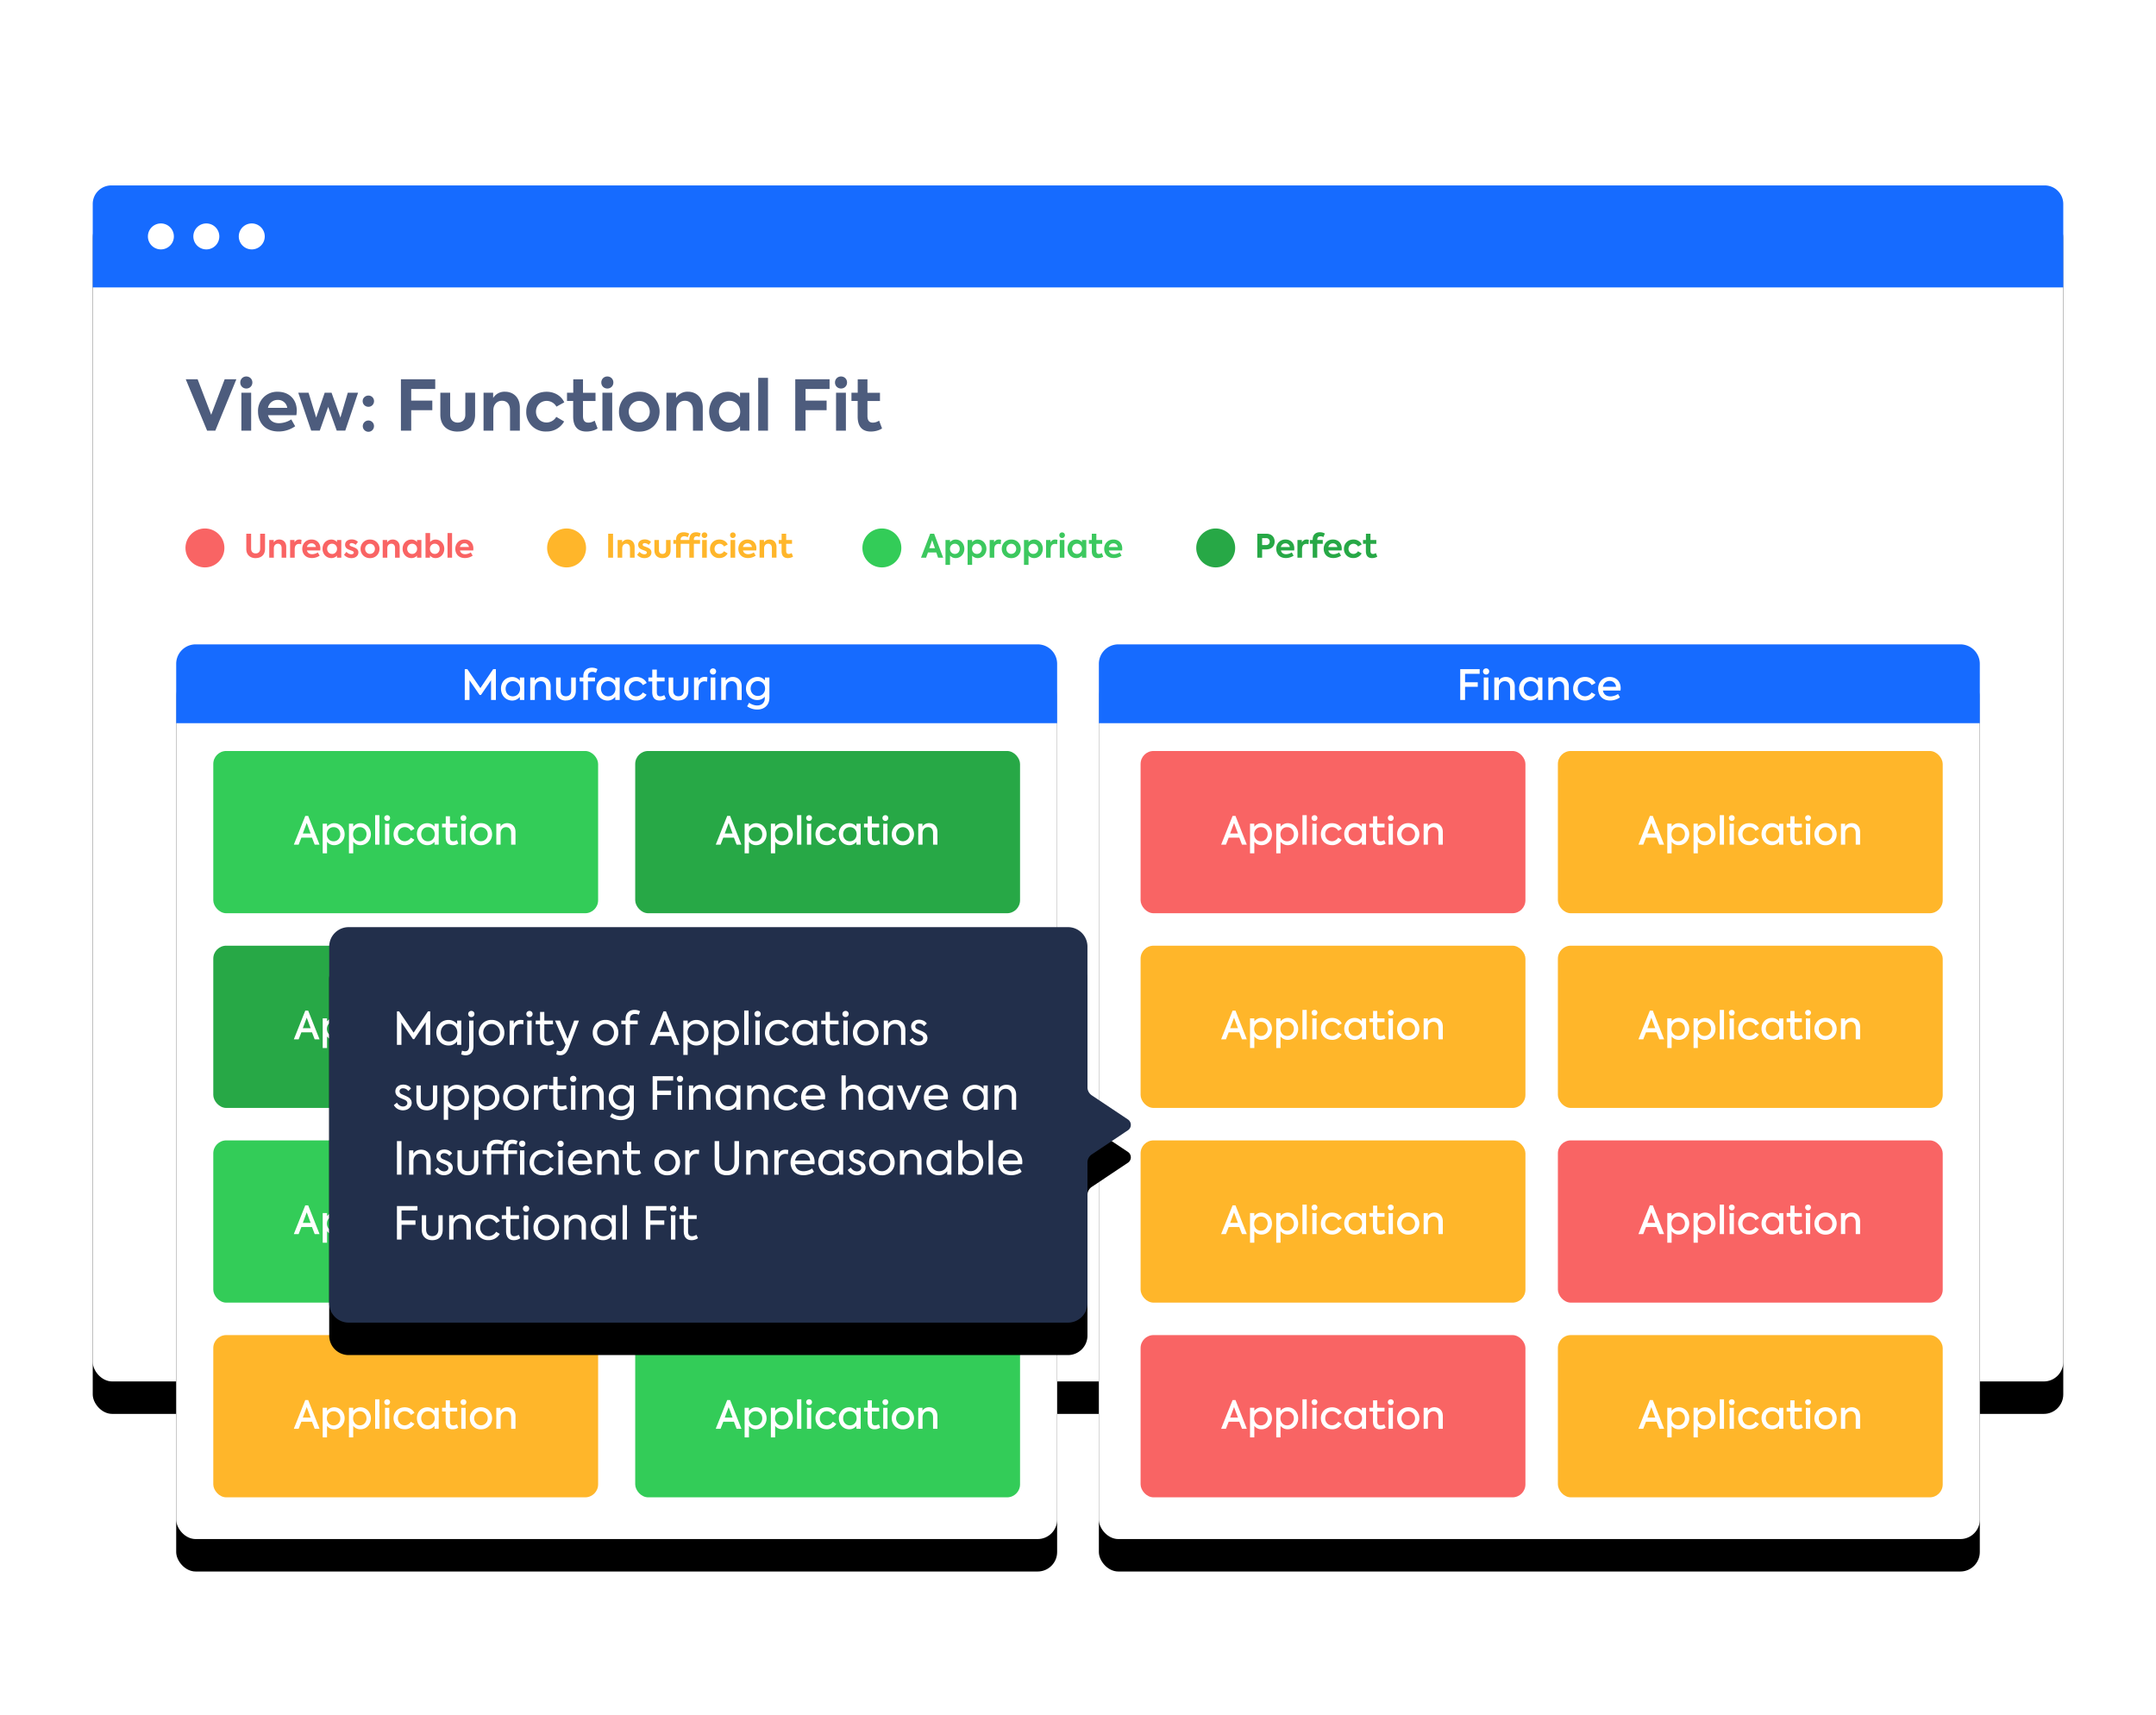 <svg width="465" height="370" xmlns="http://www.w3.org/2000/svg" xmlns:xlink="http://www.w3.org/1999/xlink"><defs><rect id="b" x="20" y="40" width="425" height="258" rx="4.2"/><filter x="-6.1%" y="-7.4%" width="112.2%" height="120.2%" filterUnits="objectBoundingBox" id="a"><feOffset dy="7" in="SourceAlpha" result="shadowOffsetOuter1"/><feGaussianBlur stdDeviation="7.5" in="shadowOffsetOuter1" result="shadowBlurOuter1"/><feColorMatrix values="0 0 0 0 0.157 0 0 0 0 0.204 0 0 0 0 0.31 0 0 0 0.2 0" in="shadowBlurOuter1"/></filter><rect id="d" x="38" y="139" width="190" height="193" rx="4.2"/><filter x="-13.7%" y="-9.8%" width="127.4%" height="126.9%" filterUnits="objectBoundingBox" id="c"><feOffset dy="7" in="SourceAlpha" result="shadowOffsetOuter1"/><feGaussianBlur stdDeviation="7.5" in="shadowOffsetOuter1" result="shadowBlurOuter1"/><feColorMatrix values="0 0 0 0 0.157 0 0 0 0 0.204 0 0 0 0 0.31 0 0 0 0.2 0" in="shadowBlurOuter1"/></filter><rect id="f" x="237" y="139" width="190" height="193" rx="4.2"/><filter x="-13.7%" y="-9.8%" width="127.4%" height="126.9%" filterUnits="objectBoundingBox" id="e"><feOffset dy="7" in="SourceAlpha" result="shadowOffsetOuter1"/><feGaussianBlur stdDeviation="7.5" in="shadowOffsetOuter1" result="shadowBlurOuter1"/><feColorMatrix values="0 0 0 0 0.157 0 0 0 0 0.204 0 0 0 0 0.31 0 0 0 0.2 0" in="shadowBlurOuter1"/></filter><path d="M75.2 200h155.14a4.2 4.2 0 0 1 4.2 4.2v30.33c0 .7.35 1.36.93 1.75l7.8 5.21a1.4 1.4 0 0 1 0 2.33l-7.8 5.21a2.1 2.1 0 0 0-.93 1.75v30.33a4.2 4.2 0 0 1-4.2 4.2H75.2a4.2 4.2 0 0 1-4.2-4.2V204.2a4.2 4.2 0 0 1 4.2-4.2z" id="h"/><filter x="-15%" y="-22.3%" width="130.1%" height="161%" filterUnits="objectBoundingBox" id="g"><feOffset dy="7" in="SourceAlpha" result="shadowOffsetOuter1"/><feGaussianBlur stdDeviation="7.5" in="shadowOffsetOuter1" result="shadowBlurOuter1"/><feColorMatrix values="0 0 0 0 0.157 0 0 0 0 0.204 0 0 0 0 0.31 0 0 0 0.3 0" in="shadowBlurOuter1"/></filter></defs><g fill="none" fill-rule="evenodd"><use fill="#000" filter="url(#a)" xlink:href="#b"/><use fill="#FFF" xlink:href="#b"/><path d="M48.46 81.81h2.52L46.44 92.9h-1.77l-4.61-11.09h2.56l2.93 7.67 2.91-7.67zm4.66 2c-.73 0-1.3-.56-1.3-1.3s.57-1.3 1.3-1.3c.74 0 1.31.56 1.31 1.3s-.57 1.3-1.3 1.3zm1.05 9.09h-2.11v-8.18h2.11v8.18zM64 88.62c0 .33-.03.63-.08.94H57.8c.26.98.99 1.73 2.38 1.73a5 5 0 0 0 2.64-.82l.84 1.48a6.19 6.19 0 0 1-3.56 1.13c-3.07 0-4.45-2.08-4.45-4.27a4.11 4.11 0 0 1 4.27-4.3c2.32 0 4.09 1.52 4.09 4.11zm-4.1-2.35a2.1 2.1 0 0 0-2.11 1.71h4.16a1.98 1.98 0 0 0-2.05-1.71zm7.22 6.62l-2.79-8.17h2.22l1.64 5.36 1.84-5.36h1.48l1.91 5.36 1.59-5.36h2.22l-2.76 8.17h-1.84l-1.85-5.12-1.81 5.12h-1.85zm12.34-5.14c-.68 0-1.24-.52-1.24-1.22 0-.68.56-1.2 1.25-1.2.66 0 1.2.52 1.2 1.2 0 .7-.55 1.22-1.2 1.22zm0 5.39a1.21 1.21 0 1 1 0-2.43c.67 0 1.2.53 1.2 1.2 0 .7-.53 1.23-1.2 1.23zm7.01-.24V81.81h7.4v2.1h-5.18v2.5h4.55v2.08h-4.55v4.41h-2.22zm12.25.2c-2.29 0-3.75-1.34-3.75-3.65v-4.73h2.12v4.73c0 1.02.6 1.71 1.63 1.71 1.04 0 1.64-.69 1.64-1.71v-4.73h2.11v4.73c0 2.33-1.44 3.64-3.75 3.64zm5.57-.2v-8.18h2.07v1.14a2.86 2.86 0 0 1 2.56-1.36c1.66 0 3.2 1.1 3.2 3.4v5H110v-4.43c0-1.31-.7-2.02-1.72-2.02-1.11 0-1.88.84-1.88 2.07v4.38h-2.11zm13.54.18a4.14 4.14 0 0 1-4.33-4.27c0-2.5 1.8-4.3 4.4-4.3 1.61 0 3.11.8 3.8 2.28l-1.69.93a2.44 2.44 0 0 0-2.09-1.24c-1.33 0-2.32 1-2.32 2.33s.98 2.33 2.28 2.33c.87 0 1.73-.52 2.09-1.22l1.7 1a4.27 4.27 0 0 1-3.84 2.16zm10.43-2.33l.63 1.67c-.64.44-1.57.67-2.41.67-1.88 0-2.86-1.1-2.86-3.22v-3.38h-1.33v-1.77h1.35v-2.89h2.1v2.9h2.7v1.77h-2.7v3.23c0 .95.36 1.44 1.16 1.44.52 0 .95-.19 1.36-.42zm2.73-6.94c-.74 0-1.3-.56-1.3-1.3s.56-1.3 1.3-1.3c.73 0 1.3.56 1.3 1.3s-.56 1.3-1.3 1.3zm1.05 9.09h-2.11v-8.18h2.11v8.18zm5.84.21a4.22 4.22 0 0 1-4.38-4.3c0-2.36 1.76-4.31 4.38-4.31a4.24 4.24 0 0 1 4.38 4.3c0 2.39-1.77 4.31-4.38 4.31zm0-1.97a2.28 2.28 0 0 0 2.26-2.33c0-1.3-.99-2.33-2.26-2.33a2.28 2.28 0 0 0-2.27 2.33c0 1.3.99 2.33 2.26 2.33zm5.86 1.76v-8.18h2.07v1.14a2.86 2.86 0 0 1 2.56-1.36c1.66 0 3.2 1.1 3.2 3.4v5h-2.11v-4.43c0-1.31-.71-2.02-1.73-2.02-1.11 0-1.88.84-1.88 2.07v4.38h-2.11zm15.87-8.18h2.01v8.18h-2.01v-.95A3.46 3.46 0 0 1 157 93.1c-2.37 0-4.05-1.89-4.05-4.31 0-2.47 1.73-4.27 4.05-4.27 1.16 0 2 .52 2.61 1.19v-.98zm-2.27 6.45a2.3 2.3 0 0 0 2.3-2.36c0-1.28-.94-2.36-2.3-2.36-1.36 0-2.28 1.08-2.28 2.36 0 1.3.94 2.36 2.28 2.36zm8.3 1.73h-2.11V81.5h2.11v11.4zm5.88 0V81.81h7.4v2.1h-5.18v2.5h4.54v2.08h-4.54v4.41h-2.22zm9.87-9.09c-.73 0-1.3-.56-1.3-1.3s.56-1.3 1.3-1.3 1.3.56 1.3 1.3-.56 1.3-1.3 1.3zm1.05 9.09h-2.12v-8.18h2.12v8.18zm7.17-2.15l.63 1.67c-.65.44-1.58.67-2.42.67-1.87 0-2.84-1.1-2.84-3.22v-3.38h-1.34v-1.77h1.35v-2.89h2.1v2.9h2.7v1.77h-2.7v3.23c0 .95.36 1.44 1.16 1.44.52 0 .96-.19 1.36-.42z" fill="#4D5C7D" fill-rule="nonzero"/><path d="M38.2 55.8a2.8 2.8 0 1 1 0-5.6 2.8 2.8 0 0 1 0 5.6zm10.5 0a2.8 2.8 0 1 1 0-5.6 2.8 2.8 0 0 1 0 5.6zm10.5 0a2.8 2.8 0 1 1 0-5.6 2.8 2.8 0 0 1 0 5.6z" fill="#FFF"/><path d="M24 40h417a4 4 0 0 1 4 4v18H20V44a4 4 0 0 1 4-4z" fill="#166BFF"/><path d="M34.7 53.8a2.8 2.8 0 1 1 0-5.6 2.8 2.8 0 0 1 0 5.6zm9.8 0a2.8 2.8 0 1 1 0-5.6 2.8 2.8 0 0 1 0 5.6zm9.8 0a2.8 2.8 0 1 1 0-5.6 2.8 2.8 0 0 1 0 5.6z" fill="#FFF"/><circle fill="#F96464" fill-rule="nonzero" cx="44.2" cy="118.2" r="4.2"/><path d="M55.14 120.4c-1.1 0-2.02-.63-2.02-1.99v-3.28h1.04v3.21c0 .7.4 1.04.98 1.04s.97-.35.97-1.04v-3.21h1.05v3.28c0 1.37-.93 1.98-2.02 1.98zm2.93-.1v-3.81h.97v.53c.2-.36.63-.64 1.2-.64.77 0 1.49.51 1.49 1.59v2.33h-.99v-2.06c0-.62-.33-.95-.8-.95-.52 0-.88.4-.88.97v2.04h-.99zm4.5 0v-3.81h.95v.5c.24-.41.6-.61 1.05-.61.14 0 .3.03.46.08l-.08.95c-.16-.05-.31-.08-.46-.08-.51 0-.93.32-.93 1.16v1.81h-.98zm6.52-2c0 .16-.01.3-.03.44h-2.87c.12.46.47.81 1.12.81.42 0 .9-.16 1.23-.38l.4.69c-.37.27-.97.52-1.67.52-1.43 0-2.08-.97-2.08-2 0-1.13.8-2 2-2 1.08 0 1.9.71 1.9 1.93zm-1.9-1.1c-.5 0-.88.3-1 .8h1.94a.92.92 0 0 0-.95-.8zm5.49-.72h.93v3.82h-.93v-.44c-.28.3-.68.53-1.22.53-1.1 0-1.9-.88-1.9-2.02 0-1.14.81-1.98 1.9-1.98.54 0 .93.23 1.22.55v-.45zm-1.06 3.02c.63 0 1.07-.5 1.07-1.11 0-.6-.44-1.1-1.07-1.1-.64 0-1.06.5-1.06 1.1 0 .6.43 1.1 1.06 1.1zm4.16.9c-.61 0-1.2-.25-1.58-.74l.53-.62c.27.33.67.53 1.05.53.3 0 .53-.15.53-.37 0-.14-.1-.24-.27-.33-.21-.1-.72-.26-.95-.38-.43-.2-.66-.54-.66-.98 0-.67.56-1.15 1.43-1.15.5 0 .97.16 1.34.55l-.5.63a1.3 1.3 0 0 0-.87-.38c-.27 0-.43.15-.43.33 0 .13.08.26.33.35.24.09.62.21.92.37.43.22.65.52.65.96 0 .7-.6 1.23-1.52 1.23zm4.02 0c-1.22 0-2.04-.9-2.04-2.01 0-1.1.82-2.01 2.04-2.01 1.22 0 2.05.91 2.05 2 0 1.12-.83 2.02-2.05 2.02zm0-.92c.6 0 1.06-.48 1.06-1.1 0-.6-.46-1.08-1.06-1.08-.6 0-1.05.49-1.05 1.09 0 .6.46 1.1 1.05 1.1zm2.74.82v-3.81h.96v.53c.2-.36.64-.64 1.2-.64.77 0 1.5.51 1.5 1.59v2.33h-1v-2.06c0-.62-.32-.95-.8-.95-.52 0-.87.4-.87.97v2.04h-1zm7.4-3.81h.94v3.81h-.94v-.44c-.27.3-.67.53-1.21.53-1.1 0-1.9-.88-1.9-2.02 0-1.14.81-1.98 1.9-1.98.54 0 .93.23 1.21.55v-.45zm-1.05 3c.63 0 1.07-.5 1.07-1.1 0-.6-.44-1.1-1.07-1.1-.64 0-1.07.5-1.07 1.1 0 .6.44 1.1 1.07 1.1zm5.03-3.1c1.09 0 1.9.86 1.9 2 0 1.15-.81 2-1.9 2-.55 0-.92-.24-1.19-.57v.48h-.96v-5.32h.99v1.95c.27-.31.64-.54 1.16-.54zm-.15 3.1c.63 0 1.05-.5 1.05-1.1 0-.6-.42-1.1-1.05-1.1-.63 0-1.05.5-1.05 1.1 0 .6.42 1.1 1.05 1.1zm3.73.81h-.98v-5.32h.98v5.32zm4.6-2c0 .16-.02.3-.04.44H99.2c.12.46.46.81 1.11.81.42 0 .91-.16 1.23-.38l.4.69c-.37.27-.96.52-1.67.52-1.43 0-2.07-.97-2.07-2 0-1.13.8-2 1.99-2 1.08 0 1.9.71 1.9 1.93zm-1.91-1.1c-.5 0-.87.3-1 .8h1.95a.92.92 0 0 0-.95-.8z" fill="#F96464" fill-rule="nonzero"/><circle fill="#FFB62A" fill-rule="nonzero" cx="122.2" cy="118.2" r="4.2"/><path d="M131.17 115.13h1.05v5.17h-1.05v-5.17zm2.04 5.17v-3.81h.97v.53c.2-.36.63-.64 1.2-.64.76 0 1.49.51 1.49 1.59v2.33h-1v-2.06c0-.62-.32-.95-.8-.95-.51 0-.87.4-.87.97v2.04h-.99zm5.78.1c-.61 0-1.2-.25-1.58-.74l.53-.62c.27.33.67.53 1.05.53.3 0 .53-.15.53-.37 0-.14-.1-.24-.28-.33-.2-.1-.7-.26-.94-.38-.43-.2-.66-.54-.66-.98 0-.67.56-1.15 1.43-1.15.49 0 .97.16 1.34.55l-.5.63a1.3 1.3 0 0 0-.87-.38c-.27 0-.43.15-.43.33 0 .13.08.26.33.35.24.09.62.21.92.37.43.22.64.52.64.96 0 .7-.58 1.23-1.51 1.23zm3.9 0c-1.08 0-1.75-.63-1.75-1.71v-2.2h.98v2.2c0 .48.28.8.76.8.49 0 .77-.32.77-.8v-2.2h.98v2.2c0 1.09-.67 1.7-1.75 1.7zm7.39-4.71c-.4 0-.63.23-.63.66v.14h1.33v.82h-1.33v2.99h-.98v-2.99h-1.86v2.99h-1v-2.99h-.58v-.83h.59v-.14c0-1.03.71-1.52 1.64-1.52.43 0 .8.1 1.19.29l-.32.77c-.29-.12-.49-.2-.75-.2-.45 0-.78.24-.78.67v.14h1.87v-.09c0-1.07.59-1.58 1.45-1.58.4 0 .71.1 1 .25l-.27.77a1.3 1.3 0 0 0-.57-.15zm1.66.36a.6.6 0 0 1-.61-.6c0-.35.27-.61.61-.61.35 0 .61.26.61.6a.6.6 0 0 1-.6.61zm-.5 4.25v-3.81h1v3.81h-1zm3.7.08a1.93 1.93 0 0 1-2.01-2c0-1.15.84-2 2.05-2 .75 0 1.45.38 1.78 1.07l-.8.44a1.14 1.14 0 0 0-.97-.59c-.62 0-1.08.47-1.08 1.09 0 .62.45 1.1 1.06 1.1.4 0 .8-.25.97-.58l.8.47a2 2 0 0 1-1.8 1zm2.92-4.32a.6.6 0 0 1-.6-.61c0-.34.26-.6.6-.6.34 0 .61.26.61.6a.6.6 0 0 1-.6.6zm.5 4.24h-1v-3.81h1v3.81zm4.58-2c0 .16-.02.3-.04.44h-2.86c.12.46.46.81 1.11.81.42 0 .91-.16 1.23-.38l.4.69c-.37.27-.96.52-1.67.52-1.43 0-2.07-.97-2.07-2 0-1.13.8-2 1.98-2 1.09 0 1.92.71 1.92 1.93zm-1.91-1.1c-.5 0-.87.3-1 .8h1.95a.92.92 0 0 0-.96-.8zm2.59 3.1v-3.81h.96v.53c.2-.36.63-.64 1.2-.64.77 0 1.49.51 1.49 1.59v2.33h-.99v-2.06c0-.62-.33-.95-.8-.95-.52 0-.88.4-.88.97v2.04h-.99zm6.92-1l.3.78c-.3.2-.74.31-1.13.31-.88 0-1.34-.52-1.34-1.5v-1.58h-.62v-.83h.63v-1.35h.98v1.36h1.26v.82h-1.26v1.51c0 .44.17.68.54.68.25 0 .45-.1.64-.2z" fill="#FFB62A" fill-rule="nonzero"/><circle fill="#33CC58" fill-rule="nonzero" cx="190.2" cy="118.2" r="4.2"/><path d="M202.32 120.3l-.38-1.12h-1.8l-.4 1.12h-1.1l1.98-5.17h.85l1.95 5.17h-1.1zm-1.28-3.77l-.61 1.73h1.22l-.6-1.73zm5.07-.14c1.1 0 1.88.9 1.88 2s-.79 2-1.89 2c-.53 0-.91-.23-1.2-.53v2h-.98v-5.38h.98v.47c.28-.32.67-.56 1.21-.56zm-.17 3.1c.63 0 1.05-.5 1.05-1.1 0-.6-.42-1.09-1.05-1.09-.63 0-1.05.5-1.05 1.1 0 .6.42 1.09 1.05 1.09zm4.94-3.1c1.09 0 1.87.9 1.87 2s-.78 2-1.88 2c-.53 0-.92-.23-1.2-.53v2h-.98v-5.38h.98v.47c.28-.32.67-.56 1.2-.56zm-.18 3.1c.64 0 1.06-.5 1.06-1.1 0-.6-.42-1.09-1.06-1.09-.63 0-1.05.5-1.05 1.1 0 .6.42 1.09 1.05 1.09zm2.75.81v-3.81h.95v.5c.24-.41.6-.61 1.05-.61.14 0 .3.03.46.08l-.08.95c-.16-.05-.31-.08-.46-.08-.52 0-.93.32-.93 1.16v1.81h-.99zm4.66.1c-1.22 0-2.05-.9-2.05-2.01 0-1.1.83-2.01 2.05-2.01 1.22 0 2.04.91 2.04 2 0 1.12-.82 2.02-2.04 2.02zm0-.92c.6 0 1.06-.48 1.06-1.1 0-.6-.47-1.08-1.06-1.08-.6 0-1.06.49-1.06 1.09 0 .6.46 1.1 1.06 1.1zm4.93-3.1c1.09 0 1.87.9 1.87 2 0 1.12-.78 2.01-1.88 2.01-.53 0-.92-.23-1.2-.53v2h-.98v-5.38h.98v.47c.28-.32.67-.56 1.2-.56zm-.18 3.1c.64 0 1.06-.48 1.06-1.08 0-.6-.42-1.1-1.06-1.1-.63 0-1.05.5-1.05 1.1 0 .6.42 1.09 1.05 1.09zm2.75.82v-3.81h.95v.5c.24-.41.6-.61 1.05-.61.14 0 .3.03.46.08l-.08.95c-.16-.05-.31-.08-.46-.08-.52 0-.93.32-.93 1.16v1.81h-.99zm3.46-4.24a.6.6 0 0 1-.6-.61c0-.34.26-.6.6-.6.34 0 .61.26.61.6a.6.6 0 0 1-.6.6zm.5 4.24h-1v-3.81h1v3.81zm3.78-3.81h.94v3.81h-.94v-.44c-.28.3-.68.53-1.22.53-1.1 0-1.89-.88-1.89-2.02 0-1.14.8-1.98 1.89-1.98.54 0 .93.23 1.22.55v-.45zm-1.06 3c.63 0 1.07-.5 1.07-1.1 0-.6-.44-1.1-1.07-1.1-.64 0-1.06.5-1.06 1.1 0 .6.43 1.1 1.06 1.1zm5.35-.2l.3.79c-.3.2-.74.31-1.13.31-.88 0-1.33-.52-1.33-1.5v-1.58h-.63v-.83h.63v-1.35h.98v1.36h1.26v.82h-1.26v1.51c0 .44.17.68.54.68.25 0 .45-.1.64-.2zm4.4-.98c0 .15 0 .29-.03.43h-2.86c.12.46.46.81 1.11.81.42 0 .91-.16 1.24-.38l.39.69c-.37.27-.96.52-1.67.52-1.43 0-2.07-.97-2.07-2 0-1.13.8-2 1.99-2 1.08 0 1.9.71 1.9 1.93zm-1.9-1.1c-.5 0-.87.3-.99.8h1.94a.92.92 0 0 0-.95-.8z" fill="#3CC85E" fill-rule="nonzero"/><path d="M273.08 115.13c1.3 0 1.83.84 1.83 1.7 0 .89-.55 1.69-1.9 1.69h-.8v1.78h-1.04v-5.17h1.91zm-.04 2.45c.57 0 .81-.38.81-.76a.71.71 0 0 0-.75-.73h-.89v1.49h.83zm6.11.73c0 .15-.01.29-.03.43h-2.86c.12.46.46.81 1.1.81.43 0 .92-.16 1.24-.38l.4.69c-.37.27-.97.52-1.67.52-1.43 0-2.07-.97-2.07-2 0-1.13.8-2 1.98-2 1.09 0 1.91.71 1.91 1.93zm-1.9-1.1c-.5 0-.88.3-1 .8h1.94a.92.92 0 0 0-.95-.8zm2.58 3.09v-3.81h.95v.5c.24-.41.6-.61 1.05-.61.14 0 .3.03.46.08l-.08.95c-.16-.05-.31-.08-.46-.08-.52 0-.93.32-.93 1.16v1.81h-.99zm4.98-4.61c-.45 0-.7.23-.7.66v.14h1.18v.82h-1.19v2.99h-.98v-2.99h-.6v-.83h.6v-.15c0-1.01.67-1.52 1.54-1.52.42 0 .76.1 1.09.28l-.32.76c-.2-.1-.4-.16-.62-.16zm4.58 2.62c0 .15-.02.29-.04.43h-2.86c.12.46.46.81 1.11.81.42 0 .91-.16 1.23-.38l.4.69c-.37.27-.96.52-1.67.52-1.43 0-2.07-.97-2.07-2 0-1.13.8-2 1.99-2 1.08 0 1.9.71 1.9 1.93zm-1.91-1.1c-.5 0-.87.3-.99.8h1.94a.92.92 0 0 0-.95-.8zm4.4 3.17a1.93 1.93 0 0 1-2.02-2c0-1.15.84-2 2.06-2 .75 0 1.45.38 1.77 1.07l-.79.44a1.14 1.14 0 0 0-.97-.59c-.62 0-1.09.47-1.09 1.09 0 .62.46 1.1 1.07 1.1.4 0 .8-.25.97-.58l.8.47a2 2 0 0 1-1.8 1zm4.87-1.08l.3.78c-.3.2-.74.31-1.13.31-.88 0-1.33-.52-1.33-1.5v-1.58h-.62v-.83h.63v-1.35h.98v1.36h1.26v.82h-1.26v1.51c0 .44.16.68.54.68.24 0 .44-.1.63-.2z" fill="#27A846" fill-rule="nonzero"/><circle fill="#27A846" fill-rule="nonzero" cx="262.2" cy="118.2" r="4.2"/><use fill="#000" filter="url(#c)" xlink:href="#d"/><use fill="#FFF" xlink:href="#d"/><rect fill="#33CC58" x="46" y="162" width="83" height="35" rx="2.8"/><path d="M67.87 182.21l-.58-1.52H65l-.59 1.52h-1.04l2.47-6.2h.63l2.45 6.2h-1.05zm-1.72-4.67l-.84 2.26H67l-.84-2.26zm5.93.04c1.3 0 2.25 1.06 2.25 2.37 0 1.32-.95 2.37-2.26 2.37-.67 0-1.18-.3-1.54-.74v2.5h-.93v-6.4h.93v.66c.37-.45.89-.76 1.55-.76zm-.13 3.9c.88 0 1.45-.7 1.45-1.53 0-.84-.57-1.52-1.45-1.52s-1.45.7-1.45 1.52c0 .84.57 1.53 1.45 1.53zm5.78-3.9c1.3 0 2.26 1.06 2.26 2.37 0 1.32-.95 2.37-2.26 2.37-.68 0-1.19-.3-1.55-.74v2.5h-.92v-6.4h.92v.66c.37-.45.9-.76 1.55-.76zm-.13 3.9c.88 0 1.45-.7 1.45-1.53 0-.84-.57-1.52-1.45-1.52s-1.44.7-1.44 1.52c0 .84.56 1.53 1.44 1.53zm4.23.73h-.92v-6.36h.92v6.36zm1.68-5.12a.62.62 0 0 1-.63-.63c0-.35.27-.61.63-.61a.6.6 0 0 1 .62.61c0 .36-.27.63-.62.63zm.45 5.12h-.92v-4.52h.92v4.52zm3.32.1c-1.4 0-2.4-.99-2.4-2.36 0-1.38 1-2.37 2.43-2.37.9 0 1.72.45 2.08 1.2l-.76.44a1.53 1.53 0 0 0-1.31-.8c-.87 0-1.5.67-1.5 1.53 0 .85.62 1.52 1.47 1.52.53 0 1.08-.33 1.31-.78l.77.45a2.35 2.35 0 0 1-2.1 1.18zm6.44-4.62h.9v4.52h-.9v-.62c-.37.44-.88.73-1.55.73-1.3 0-2.25-1.05-2.25-2.4 0-1.35.95-2.34 2.25-2.34.67 0 1.18.3 1.55.74v-.63zm-1.42 3.79c.87 0 1.46-.7 1.46-1.53 0-.83-.59-1.52-1.46-1.52-.89 0-1.45.7-1.45 1.52 0 .84.57 1.53 1.45 1.53zm6.24-.26l.32.73c-.33.25-.8.37-1.25.37-1 0-1.49-.63-1.49-1.73v-2.11h-.78v-.8h.8v-1.6h.9v1.6h1.57v.8h-1.56v2.13c0 .55.19.87.7.87.29 0 .55-.11.8-.26zm1.43-4.13a.62.62 0 0 1-.64-.63c0-.35.28-.61.64-.61a.6.6 0 0 1 .61.61c0 .36-.27.63-.61.63zm.45 5.12h-.93v-4.52h.93v4.52zm3.31.12a2.33 2.33 0 0 1-2.4-2.38c0-1.3 1-2.38 2.4-2.38 1.41 0 2.4 1.07 2.4 2.38 0 1.32-.99 2.38-2.4 2.38zm0-.86c.83 0 1.46-.68 1.46-1.52a1.5 1.5 0 0 0-1.46-1.52c-.82 0-1.46.7-1.46 1.52 0 .84.64 1.52 1.46 1.52zm3.32.74v-4.52h.9v.64c.27-.47.79-.76 1.44-.76.93 0 1.79.6 1.79 1.89v2.75h-.94v-2.5c0-.84-.45-1.28-1.08-1.28-.7 0-1.19.53-1.19 1.3v2.48h-.92z" fill="#FFF" fill-rule="nonzero"/><rect fill="#33CC58" x="46" y="246" width="83" height="35" rx="2.8"/><path d="M67.87 266.21l-.58-1.52H65l-.59 1.52h-1.04l2.47-6.2h.63l2.45 6.2h-1.05zm-1.72-4.67l-.84 2.26H67l-.84-2.26zm5.93.04c1.3 0 2.25 1.06 2.25 2.37 0 1.32-.95 2.37-2.26 2.37-.67 0-1.18-.3-1.54-.74v2.5h-.93v-6.4h.93v.66c.37-.45.89-.76 1.55-.76zm-.13 3.9c.88 0 1.45-.7 1.45-1.53 0-.84-.57-1.52-1.45-1.52s-1.45.7-1.45 1.52c0 .84.57 1.53 1.45 1.53zm5.78-3.9c1.3 0 2.26 1.06 2.26 2.37 0 1.32-.95 2.37-2.26 2.37-.68 0-1.19-.3-1.55-.74v2.5h-.92v-6.4h.92v.66c.37-.45.9-.76 1.55-.76zm-.13 3.9c.88 0 1.45-.7 1.45-1.53 0-.84-.57-1.52-1.45-1.52s-1.44.7-1.44 1.52c0 .84.56 1.53 1.44 1.53zm4.23.73h-.92v-6.36h.92v6.36zm1.68-5.12a.62.62 0 0 1-.63-.63c0-.35.27-.61.63-.61a.6.6 0 0 1 .62.61c0 .36-.27.63-.62.63zm.45 5.12h-.92v-4.52h.92v4.52zm3.32.1c-1.4 0-2.4-.99-2.4-2.36 0-1.38 1-2.37 2.43-2.37.9 0 1.72.45 2.08 1.2l-.76.44a1.53 1.53 0 0 0-1.31-.8c-.87 0-1.5.67-1.5 1.53 0 .85.62 1.52 1.47 1.52.53 0 1.08-.33 1.31-.78l.77.45a2.35 2.35 0 0 1-2.1 1.18zm6.44-4.62h.9v4.52h-.9v-.62c-.37.44-.88.73-1.55.73-1.3 0-2.25-1.05-2.25-2.4 0-1.35.95-2.34 2.25-2.34.67 0 1.18.3 1.55.74v-.63zm-1.42 3.79c.87 0 1.46-.7 1.46-1.53 0-.83-.59-1.52-1.46-1.52-.89 0-1.45.7-1.45 1.52 0 .84.57 1.53 1.45 1.53zm6.24-.26l.32.73c-.33.25-.8.37-1.25.37-1 0-1.49-.63-1.49-1.73v-2.11h-.78v-.8h.8v-1.6h.9v1.6h1.57v.8h-1.56v2.13c0 .55.19.87.7.87.29 0 .55-.11.8-.26zm1.43-4.13a.62.62 0 0 1-.64-.63c0-.35.28-.61.64-.61a.6.6 0 0 1 .61.61c0 .36-.27.63-.61.63zm.45 5.12h-.93v-4.52h.93v4.52zm3.31.12a2.33 2.33 0 0 1-2.4-2.38c0-1.3 1-2.38 2.4-2.38 1.41 0 2.4 1.07 2.4 2.38 0 1.32-.99 2.38-2.4 2.38zm0-.86c.83 0 1.46-.68 1.46-1.52a1.5 1.5 0 0 0-1.46-1.52c-.82 0-1.46.7-1.46 1.52 0 .84.64 1.52 1.46 1.52zm3.32.74v-4.52h.9v.64c.27-.47.79-.76 1.44-.76.93 0 1.79.6 1.79 1.89v2.75h-.94v-2.5c0-.84-.45-1.28-1.08-1.28-.7 0-1.19.53-1.19 1.3v2.48h-.92z" fill="#FFF" fill-rule="nonzero"/><rect fill="#27A846" x="46" y="204" width="83" height="35" rx="2.8"/><path d="M67.87 224.21l-.58-1.52H65l-.59 1.52h-1.04l2.47-6.2h.63l2.45 6.2h-1.05zm-1.72-4.67l-.84 2.26H67l-.84-2.26zm5.93.04c1.3 0 2.25 1.06 2.25 2.37 0 1.32-.95 2.37-2.26 2.37-.67 0-1.18-.3-1.54-.74v2.5h-.93v-6.4h.93v.66c.37-.45.89-.76 1.55-.76zm-.13 3.9c.88 0 1.45-.7 1.45-1.53 0-.84-.57-1.52-1.45-1.52s-1.45.7-1.45 1.52c0 .84.57 1.53 1.45 1.53zm5.78-3.9c1.3 0 2.26 1.06 2.26 2.37 0 1.32-.95 2.37-2.26 2.37-.68 0-1.19-.3-1.55-.74v2.5h-.92v-6.4h.92v.66c.37-.45.9-.76 1.55-.76zm-.13 3.9c.88 0 1.45-.7 1.45-1.53 0-.84-.57-1.52-1.45-1.52s-1.44.7-1.44 1.52c0 .84.56 1.53 1.44 1.53zm4.23.73h-.92v-6.36h.92v6.36zm1.68-5.12a.62.62 0 0 1-.63-.63c0-.35.27-.61.63-.61a.6.6 0 0 1 .62.61c0 .36-.27.63-.62.63zm.45 5.12h-.92v-4.52h.92v4.52zm3.32.1c-1.4 0-2.4-.99-2.4-2.36 0-1.38 1-2.37 2.43-2.37.9 0 1.72.45 2.08 1.2l-.76.44a1.53 1.53 0 0 0-1.31-.8c-.87 0-1.5.67-1.5 1.53 0 .85.62 1.52 1.47 1.52.53 0 1.08-.33 1.31-.78l.77.45a2.35 2.35 0 0 1-2.1 1.18zm6.44-4.62h.9v4.52h-.9v-.62c-.37.44-.88.73-1.55.73-1.3 0-2.25-1.05-2.25-2.4 0-1.35.95-2.34 2.25-2.34.67 0 1.18.3 1.55.74v-.63zm-1.42 3.79c.87 0 1.46-.7 1.46-1.53 0-.83-.59-1.52-1.46-1.52-.89 0-1.45.7-1.45 1.52 0 .84.57 1.53 1.45 1.53zm6.24-.26l.32.73c-.33.25-.8.37-1.25.37-1 0-1.49-.63-1.49-1.73v-2.11h-.78v-.8h.8v-1.6h.9v1.6h1.57v.8h-1.56v2.13c0 .55.19.87.7.87.29 0 .55-.11.8-.26zm1.43-4.13a.62.62 0 0 1-.64-.63c0-.35.28-.61.64-.61a.6.6 0 0 1 .61.61c0 .36-.27.63-.61.63zm.45 5.12h-.93v-4.52h.93v4.52zm3.31.12a2.33 2.33 0 0 1-2.4-2.38c0-1.3 1-2.38 2.4-2.38 1.41 0 2.4 1.07 2.4 2.38 0 1.32-.99 2.38-2.4 2.38zm0-.86c.83 0 1.46-.68 1.46-1.52a1.5 1.5 0 0 0-1.46-1.52c-.82 0-1.46.7-1.46 1.52 0 .84.64 1.52 1.46 1.52zm3.32.74v-4.52h.9v.64c.27-.47.79-.76 1.44-.76.93 0 1.79.6 1.79 1.89v2.75h-.94v-2.5c0-.84-.45-1.28-1.08-1.28-.7 0-1.19.53-1.19 1.3v2.48h-.92z" fill="#FFF" fill-rule="nonzero"/><rect fill="#27A846" x="137" y="162" width="83" height="35" rx="2.8"/><path d="M158.87 182.21l-.58-1.52H156l-.59 1.52h-1.04l2.47-6.2h.63l2.44 6.2h-1.04zm-1.72-4.67l-.84 2.26H158l-.84-2.26zm5.93.04c1.3 0 2.25 1.06 2.25 2.37 0 1.32-.95 2.37-2.26 2.37-.67 0-1.18-.3-1.54-.74v2.5h-.93v-6.4h.93v.66c.37-.45.89-.76 1.55-.76zm-.13 3.9c.88 0 1.45-.7 1.45-1.53 0-.84-.57-1.52-1.45-1.52s-1.45.7-1.45 1.52c0 .84.57 1.53 1.45 1.53zm5.79-3.9c1.3 0 2.25 1.06 2.25 2.37 0 1.32-.95 2.37-2.26 2.37-.68 0-1.19-.3-1.55-.74v2.5h-.92v-6.4h.92v.66c.37-.45.9-.76 1.56-.76zm-.14 3.9c.88 0 1.45-.7 1.45-1.53 0-.84-.57-1.52-1.45-1.52s-1.44.7-1.44 1.52c0 .84.56 1.53 1.44 1.53zm4.23.73h-.92v-6.36h.92v6.36zm1.68-5.12a.62.62 0 0 1-.63-.63c0-.35.27-.61.63-.61a.6.6 0 0 1 .62.61c0 .36-.27.63-.62.63zm.45 5.12h-.92v-4.52h.92v4.52zm3.32.1c-1.4 0-2.4-.99-2.4-2.36 0-1.38 1-2.37 2.43-2.37.9 0 1.72.45 2.08 1.2l-.76.44a1.53 1.53 0 0 0-1.31-.8c-.87 0-1.5.67-1.5 1.53 0 .85.62 1.52 1.47 1.52.53 0 1.08-.33 1.31-.78l.77.45a2.35 2.35 0 0 1-2.1 1.18zm6.44-4.62h.9v4.52h-.9v-.62c-.37.44-.88.73-1.55.73-1.3 0-2.25-1.05-2.25-2.4 0-1.35.95-2.34 2.25-2.34.67 0 1.18.3 1.55.74v-.63zm-1.42 3.79c.87 0 1.46-.7 1.46-1.53 0-.83-.59-1.52-1.46-1.52-.89 0-1.45.7-1.45 1.52 0 .84.57 1.53 1.45 1.53zm6.24-.26l.32.73c-.34.25-.8.37-1.25.37-1 0-1.49-.63-1.49-1.73v-2.11h-.78v-.8h.8v-1.6h.9v1.6h1.57v.8h-1.56v2.13c0 .55.19.87.7.87.29 0 .55-.11.8-.26zm1.43-4.13a.62.62 0 0 1-.64-.63c0-.35.28-.61.64-.61a.6.6 0 0 1 .61.61c0 .36-.27.63-.61.63zm.44 5.12h-.92v-4.52h.92v4.52zm3.32.12a2.33 2.33 0 0 1-2.4-2.38c0-1.3 1-2.38 2.4-2.38 1.41 0 2.4 1.07 2.4 2.38 0 1.32-.99 2.38-2.4 2.38zm0-.86c.83 0 1.46-.68 1.46-1.52a1.5 1.5 0 0 0-1.46-1.52c-.82 0-1.46.7-1.46 1.52 0 .84.64 1.52 1.46 1.52zm3.32.74v-4.52h.9v.64c.27-.47.79-.76 1.44-.76.93 0 1.79.6 1.79 1.89v2.75h-.94v-2.5c0-.84-.45-1.28-1.08-1.28-.7 0-1.19.53-1.19 1.3v2.48h-.92z" fill="#FFF" fill-rule="nonzero"/><rect fill="#27A846" x="137" y="246" width="83" height="35" rx="2.8"/><path d="M158.87 266.21l-.58-1.52H156l-.59 1.52h-1.04l2.47-6.2h.63l2.44 6.2h-1.04zm-1.72-4.67l-.84 2.26H158l-.84-2.26zm5.93.04c1.3 0 2.25 1.06 2.25 2.37 0 1.32-.95 2.37-2.26 2.37-.67 0-1.18-.3-1.54-.74v2.5h-.93v-6.4h.93v.66c.37-.45.89-.76 1.55-.76zm-.13 3.9c.88 0 1.45-.7 1.45-1.53 0-.84-.57-1.52-1.45-1.52s-1.45.7-1.45 1.52c0 .84.57 1.53 1.45 1.53zm5.79-3.9c1.3 0 2.25 1.06 2.25 2.37 0 1.32-.95 2.37-2.26 2.37-.68 0-1.19-.3-1.55-.74v2.5h-.92v-6.4h.92v.66c.37-.45.9-.76 1.56-.76zm-.14 3.9c.88 0 1.45-.7 1.45-1.53 0-.84-.57-1.52-1.45-1.52s-1.44.7-1.44 1.52c0 .84.56 1.53 1.44 1.53zm4.23.73h-.92v-6.36h.92v6.36zm1.68-5.12a.62.62 0 0 1-.63-.63c0-.35.27-.61.63-.61a.6.6 0 0 1 .62.61c0 .36-.27.63-.62.63zm.45 5.12h-.92v-4.52h.92v4.52zm3.32.1c-1.4 0-2.4-.99-2.4-2.36 0-1.38 1-2.37 2.43-2.37.9 0 1.72.45 2.08 1.2l-.76.44a1.53 1.53 0 0 0-1.31-.8c-.87 0-1.5.67-1.5 1.53 0 .85.62 1.52 1.47 1.52.53 0 1.08-.33 1.31-.78l.77.45a2.35 2.35 0 0 1-2.1 1.18zm6.44-4.62h.9v4.52h-.9v-.62c-.37.44-.88.73-1.55.73-1.3 0-2.25-1.05-2.25-2.4 0-1.35.95-2.34 2.25-2.34.67 0 1.18.3 1.55.74v-.63zm-1.42 3.79c.87 0 1.46-.7 1.46-1.53 0-.83-.59-1.52-1.46-1.52-.89 0-1.45.7-1.45 1.52 0 .84.57 1.53 1.45 1.53zm6.24-.26l.32.73c-.34.25-.8.37-1.25.37-1 0-1.49-.63-1.49-1.73v-2.11h-.78v-.8h.8v-1.6h.9v1.6h1.57v.8h-1.56v2.13c0 .55.19.87.7.87.29 0 .55-.11.8-.26zm1.43-4.13a.62.62 0 0 1-.64-.63c0-.35.28-.61.64-.61a.6.6 0 0 1 .61.61c0 .36-.27.63-.61.63zm.44 5.12h-.92v-4.52h.92v4.52zm3.32.12a2.33 2.33 0 0 1-2.4-2.38c0-1.3 1-2.38 2.4-2.38 1.41 0 2.4 1.07 2.4 2.38 0 1.32-.99 2.38-2.4 2.38zm0-.86c.83 0 1.46-.68 1.46-1.52a1.5 1.5 0 0 0-1.46-1.52c-.82 0-1.46.7-1.46 1.52 0 .84.64 1.52 1.46 1.52zm3.32.74v-4.52h.9v.64c.27-.47.79-.76 1.44-.76.93 0 1.79.6 1.79 1.89v2.75h-.94v-2.5c0-.84-.45-1.28-1.08-1.28-.7 0-1.19.53-1.19 1.3v2.48h-.92z" fill="#FFF" fill-rule="nonzero"/><rect fill="#33CC58" x="137" y="204" width="83" height="35" rx="2.8"/><path d="M158.87 224.21l-.58-1.52H156l-.59 1.52h-1.04l2.47-6.2h.63l2.44 6.2h-1.04zm-1.72-4.67l-.84 2.26H158l-.84-2.26zm5.93.04c1.3 0 2.25 1.06 2.25 2.37 0 1.32-.95 2.37-2.26 2.37-.67 0-1.18-.3-1.54-.74v2.5h-.93v-6.4h.93v.66c.37-.45.89-.76 1.55-.76zm-.13 3.9c.88 0 1.45-.7 1.45-1.53 0-.84-.57-1.52-1.45-1.52s-1.45.7-1.45 1.52c0 .84.57 1.53 1.45 1.53zm5.79-3.9c1.3 0 2.25 1.06 2.25 2.37 0 1.32-.95 2.37-2.26 2.37-.68 0-1.19-.3-1.55-.74v2.5h-.92v-6.4h.92v.66c.37-.45.9-.76 1.56-.76zm-.14 3.9c.88 0 1.45-.7 1.45-1.53 0-.84-.57-1.52-1.45-1.52s-1.44.7-1.44 1.52c0 .84.56 1.53 1.44 1.53zm4.23.73h-.92v-6.36h.92v6.36zm1.68-5.12a.62.62 0 0 1-.63-.63c0-.35.27-.61.63-.61a.6.6 0 0 1 .62.61c0 .36-.27.63-.62.63zm.45 5.12h-.92v-4.52h.92v4.52zm3.32.1c-1.4 0-2.4-.99-2.4-2.36 0-1.38 1-2.37 2.43-2.37.9 0 1.72.45 2.08 1.2l-.76.44a1.53 1.53 0 0 0-1.31-.8c-.87 0-1.5.67-1.5 1.53 0 .85.62 1.52 1.47 1.52.53 0 1.08-.33 1.31-.78l.77.45a2.35 2.35 0 0 1-2.1 1.18zm6.44-4.62h.9v4.52h-.9v-.62c-.37.44-.88.73-1.55.73-1.3 0-2.25-1.05-2.25-2.4 0-1.35.95-2.34 2.25-2.34.67 0 1.18.3 1.55.74v-.63zm-1.42 3.79c.87 0 1.46-.7 1.46-1.53 0-.83-.59-1.52-1.46-1.52-.89 0-1.45.7-1.45 1.52 0 .84.57 1.53 1.45 1.53zm6.24-.26l.32.73c-.34.25-.8.37-1.25.37-1 0-1.49-.63-1.49-1.73v-2.11h-.78v-.8h.8v-1.6h.9v1.6h1.57v.8h-1.56v2.13c0 .55.19.87.7.87.29 0 .55-.11.8-.26zm1.43-4.13a.62.62 0 0 1-.64-.63c0-.35.28-.61.64-.61a.6.6 0 0 1 .61.61c0 .36-.27.63-.61.63zm.44 5.12h-.92v-4.52h.92v4.52zm3.32.12a2.33 2.33 0 0 1-2.4-2.38c0-1.3 1-2.38 2.4-2.38 1.41 0 2.4 1.07 2.4 2.38 0 1.32-.99 2.38-2.4 2.38zm0-.86c.83 0 1.46-.68 1.46-1.52a1.5 1.5 0 0 0-1.46-1.52c-.82 0-1.46.7-1.46 1.52 0 .84.64 1.52 1.46 1.52zm3.32.74v-4.52h.9v.64c.27-.47.79-.76 1.44-.76.93 0 1.79.6 1.79 1.89v2.75h-.94v-2.5c0-.84-.45-1.28-1.08-1.28-.7 0-1.19.53-1.19 1.3v2.48h-.92z" fill="#FFF" fill-rule="nonzero"/><path d="M42.2 139h181.6a4.2 4.2 0 0 1 4.2 4.2V156H38v-12.8a4.2 4.2 0 0 1 4.2-4.2z" fill="#166BFF"/><path d="M100.24 151v-6.65h.56l2.8 4.08 2.76-4.08h.59V151h-1.04v-4.26l-2.17 3.17h-.3l-2.18-3.17V151h-1.02zm11.88-4.85h.96V151h-.96v-.67c-.4.47-.94.79-1.65.79-1.4 0-2.42-1.13-2.42-2.58 0-1.45 1.02-2.5 2.42-2.5.71 0 1.26.32 1.65.78v-.67zm-1.52 4.06c.94 0 1.57-.75 1.57-1.64 0-.88-.63-1.63-1.57-1.63-.95 0-1.55.75-1.55 1.64 0 .89.6 1.63 1.55 1.63zm3.76.79v-4.85h.97v.68c.28-.5.84-.8 1.54-.8.99 0 1.9.64 1.9 2.02V151h-1v-2.67c0-.91-.48-1.39-1.15-1.39-.75 0-1.27.58-1.27 1.4V151h-1zm7.7.12c-1.3 0-2.13-.8-2.13-2.1v-2.87h.99V149c0 .73.41 1.2 1.13 1.2.73 0 1.14-.47 1.14-1.2v-2.85h1V149c0 1.32-.82 2.1-2.14 2.1zm5.74-6.19c-.65 0-1 .35-1 .96v.26h1.53v.84h-1.53V151h-.99v-4h-.8v-.85h.8v-.28c0-1.22.79-1.84 1.87-1.84.43 0 .83.11 1.18.3l-.32.8c-.28-.12-.5-.2-.74-.2zm4.9 1.22h.95V151h-.95v-.67c-.4.47-.95.79-1.66.79-1.4 0-2.42-1.13-2.42-2.58 0-1.45 1.03-2.5 2.42-2.5.71 0 1.26.32 1.66.78v-.67zm-1.52 4.06c.93 0 1.56-.75 1.56-1.64 0-.88-.63-1.63-1.56-1.63-.96 0-1.56.75-1.56 1.64 0 .89.61 1.63 1.56 1.63zm6.03.9a2.45 2.45 0 0 1-2.57-2.53c0-1.49 1.07-2.55 2.6-2.55.97 0 1.85.49 2.24 1.3l-.82.46c-.3-.5-.81-.85-1.4-.85-.93 0-1.62.71-1.62 1.64 0 .9.67 1.62 1.58 1.62.57 0 1.16-.35 1.41-.83l.82.48a2.51 2.51 0 0 1-2.24 1.26zm6.05-1.17l.35.77c-.36.27-.87.4-1.34.4-1.08 0-1.6-.67-1.6-1.85V147h-.83v-.85h.84v-1.72h.98v1.72h1.68v.84h-1.68v2.3c0 .58.2.92.75.92.31 0 .6-.12.85-.27zm3.07 1.18c-1.3 0-2.12-.8-2.12-2.1v-2.87h.99V149c0 .73.41 1.2 1.13 1.2.73 0 1.14-.47 1.14-1.2v-2.85h1V149c0 1.32-.81 2.1-2.14 2.1zm3.35-.12v-4.85h.95v.7c.3-.57.75-.83 1.37-.83.17 0 .37.02.58.08l-.1.97a1.6 1.6 0 0 0-.52-.1c-.7 0-1.29.47-1.29 1.55V151h-.99zm4.11-5.49a.67.67 0 0 1-.68-.67c0-.38.3-.66.68-.66.37 0 .66.28.66.66s-.29.67-.66.67zm.48 5.49h-.99v-4.85h1V151zm1.28 0v-4.85h.97v.68c.28-.5.84-.8 1.54-.8.99 0 1.9.64 1.9 2.02V151h-.99v-2.67c0-.91-.49-1.39-1.16-1.39-.75 0-1.27.58-1.27 1.4V151h-.99zm9.43-4.85h.96v4.35c0 1.59-1.07 2.56-2.63 2.56-.85 0-1.61-.29-2.17-.7l.43-.76c.43.3 1.07.58 1.72.58 1.05 0 1.66-.66 1.66-1.54v-.35c-.38.44-.92.72-1.62.72a2.4 2.4 0 0 1-2.43-2.5c0-1.43 1.1-2.48 2.47-2.48.7 0 1.22.3 1.61.74v-.62zm-1.53 3.98c.9 0 1.56-.7 1.56-1.6 0-.92-.66-1.6-1.56-1.6-.89 0-1.55.68-1.55 1.6 0 .91.66 1.6 1.55 1.6z" fill="#FFF" fill-rule="nonzero"/><use fill="#000" filter="url(#e)" xlink:href="#f"/><use fill="#FFF" xlink:href="#f"/><rect fill="#F96464" x="246" y="162" width="83" height="35" rx="2.8"/><path d="M267.87 182.21l-.58-1.52H265l-.59 1.52h-1.04l2.47-6.2h.63l2.44 6.2h-1.04zm-1.72-4.67l-.84 2.26H267l-.84-2.26zm5.93.04c1.3 0 2.25 1.06 2.25 2.37 0 1.32-.95 2.37-2.26 2.37-.67 0-1.18-.3-1.54-.74v2.5h-.93v-6.4h.93v.66c.37-.45.89-.76 1.55-.76zm-.13 3.9c.88 0 1.45-.7 1.45-1.53 0-.84-.57-1.52-1.45-1.52s-1.45.7-1.45 1.52c0 .84.57 1.53 1.45 1.53zm5.79-3.9c1.3 0 2.25 1.06 2.25 2.37 0 1.32-.95 2.37-2.26 2.37-.68 0-1.19-.3-1.55-.74v2.5h-.92v-6.4h.92v.66c.37-.45.9-.76 1.56-.76zm-.14 3.9c.88 0 1.45-.7 1.45-1.53 0-.84-.57-1.52-1.45-1.52s-1.44.7-1.44 1.52c0 .84.56 1.53 1.44 1.53zm4.23.73h-.92v-6.36h.92v6.36zm1.68-5.12a.62.62 0 0 1-.63-.63c0-.35.27-.61.63-.61a.6.6 0 0 1 .62.61c0 .36-.27.63-.62.63zm.45 5.12h-.92v-4.52h.92v4.52zm3.32.1c-1.4 0-2.4-.99-2.4-2.36 0-1.38 1-2.37 2.43-2.37.9 0 1.72.45 2.08 1.2l-.76.44a1.53 1.53 0 0 0-1.31-.8c-.87 0-1.5.67-1.5 1.53 0 .85.62 1.52 1.47 1.52.53 0 1.08-.33 1.31-.78l.77.45a2.35 2.35 0 0 1-2.1 1.18zm6.44-4.62h.9v4.52h-.9v-.62c-.37.44-.88.73-1.55.73-1.3 0-2.25-1.05-2.25-2.4 0-1.35.95-2.34 2.25-2.34.67 0 1.18.3 1.55.74v-.63zm-1.42 3.79c.87 0 1.46-.7 1.46-1.53 0-.83-.59-1.52-1.46-1.52-.89 0-1.45.7-1.45 1.52 0 .84.57 1.53 1.45 1.53zm6.24-.26l.32.73c-.34.25-.8.37-1.25.37-1 0-1.49-.63-1.49-1.73v-2.11h-.78v-.8h.8v-1.6h.9v1.6h1.57v.8h-1.56v2.13c0 .55.19.87.7.87.29 0 .55-.11.8-.26zm1.43-4.13a.62.62 0 0 1-.64-.63c0-.35.28-.61.64-.61a.6.6 0 0 1 .61.61c0 .36-.27.63-.61.63zm.44 5.12h-.92v-4.52h.93v4.52zm3.32.12a2.33 2.33 0 0 1-2.4-2.38c0-1.3 1-2.38 2.4-2.38 1.41 0 2.4 1.07 2.4 2.38 0 1.32-.99 2.38-2.4 2.38zm0-.86c.83 0 1.46-.68 1.46-1.52a1.5 1.5 0 0 0-1.46-1.52c-.82 0-1.46.7-1.46 1.52 0 .84.64 1.52 1.46 1.52zm3.32.74v-4.52h.9v.64c.27-.47.79-.76 1.44-.76.93 0 1.79.6 1.79 1.89v2.75h-.94v-2.5c0-.84-.45-1.28-1.08-1.28-.7 0-1.19.53-1.19 1.3v2.48h-.92z" fill="#FFF" fill-rule="nonzero"/><rect fill="#FFB62A" x="246" y="246" width="83" height="35" rx="2.8"/><path d="M267.87 266.21l-.58-1.52H265l-.59 1.52h-1.04l2.47-6.2h.63l2.44 6.2h-1.04zm-1.72-4.67l-.84 2.26H267l-.84-2.26zm5.93.04c1.3 0 2.25 1.06 2.25 2.37 0 1.32-.95 2.37-2.26 2.37-.67 0-1.18-.3-1.54-.74v2.5h-.93v-6.4h.93v.66c.37-.45.89-.76 1.55-.76zm-.13 3.9c.88 0 1.45-.7 1.45-1.53 0-.84-.57-1.52-1.45-1.52s-1.45.7-1.45 1.52c0 .84.57 1.53 1.45 1.53zm5.79-3.9c1.3 0 2.25 1.06 2.25 2.37 0 1.32-.95 2.37-2.26 2.37-.68 0-1.19-.3-1.55-.74v2.5h-.92v-6.4h.92v.66c.37-.45.9-.76 1.56-.76zm-.14 3.9c.88 0 1.45-.7 1.45-1.53 0-.84-.57-1.52-1.45-1.52s-1.44.7-1.44 1.52c0 .84.56 1.53 1.44 1.53zm4.23.73h-.92v-6.36h.92v6.36zm1.68-5.12a.62.62 0 0 1-.63-.63c0-.35.27-.61.63-.61a.6.6 0 0 1 .62.61c0 .36-.27.63-.62.63zm.45 5.12h-.92v-4.52h.92v4.52zm3.32.1c-1.4 0-2.4-.99-2.4-2.36 0-1.38 1-2.37 2.43-2.37.9 0 1.72.45 2.08 1.2l-.76.44a1.53 1.53 0 0 0-1.31-.8c-.87 0-1.5.67-1.5 1.53 0 .85.62 1.52 1.47 1.52.53 0 1.08-.33 1.31-.78l.77.45a2.35 2.35 0 0 1-2.1 1.18zm6.44-4.62h.9v4.52h-.9v-.62c-.37.44-.88.73-1.55.73-1.3 0-2.25-1.05-2.25-2.4 0-1.35.95-2.34 2.25-2.34.67 0 1.18.3 1.55.74v-.63zm-1.42 3.79c.87 0 1.46-.7 1.46-1.53 0-.83-.59-1.52-1.46-1.52-.89 0-1.45.7-1.45 1.52 0 .84.57 1.53 1.45 1.53zm6.24-.26l.32.73c-.34.25-.8.37-1.25.37-1 0-1.49-.63-1.49-1.73v-2.11h-.78v-.8h.8v-1.6h.9v1.6h1.57v.8h-1.56v2.13c0 .55.19.87.7.87.29 0 .55-.11.8-.26zm1.43-4.13a.62.62 0 0 1-.64-.63c0-.35.28-.61.64-.61a.6.6 0 0 1 .61.61c0 .36-.27.63-.61.63zm.44 5.12h-.92v-4.52h.93v4.52zm3.32.12a2.33 2.33 0 0 1-2.4-2.38c0-1.3 1-2.38 2.4-2.38 1.41 0 2.4 1.07 2.4 2.38 0 1.32-.99 2.38-2.4 2.38zm0-.86c.83 0 1.46-.68 1.46-1.52a1.5 1.5 0 0 0-1.46-1.52c-.82 0-1.46.7-1.46 1.52 0 .84.64 1.52 1.46 1.52zm3.32.74v-4.52h.9v.64c.27-.47.79-.76 1.44-.76.93 0 1.79.6 1.79 1.89v2.75h-.94v-2.5c0-.84-.45-1.28-1.08-1.28-.7 0-1.19.53-1.19 1.3v2.48h-.92z" fill="#FFF" fill-rule="nonzero"/><rect fill="#FFB62A" x="246" y="204" width="83" height="35" rx="2.8"/><path d="M267.87 224.21l-.58-1.52H265l-.59 1.52h-1.04l2.47-6.2h.63l2.44 6.2h-1.04zm-1.72-4.67l-.84 2.26H267l-.84-2.26zm5.93.04c1.3 0 2.25 1.06 2.25 2.37 0 1.32-.95 2.37-2.26 2.37-.67 0-1.18-.3-1.54-.74v2.5h-.93v-6.4h.93v.66c.37-.45.89-.76 1.55-.76zm-.13 3.9c.88 0 1.45-.7 1.45-1.53 0-.84-.57-1.52-1.45-1.52s-1.45.7-1.45 1.52c0 .84.57 1.53 1.45 1.53zm5.79-3.9c1.3 0 2.25 1.06 2.25 2.37 0 1.32-.95 2.37-2.26 2.37-.68 0-1.19-.3-1.55-.74v2.5h-.92v-6.4h.92v.66c.37-.45.9-.76 1.56-.76zm-.14 3.9c.88 0 1.45-.7 1.45-1.53 0-.84-.57-1.52-1.45-1.52s-1.44.7-1.44 1.52c0 .84.56 1.53 1.44 1.53zm4.23.73h-.92v-6.36h.92v6.36zm1.68-5.12a.62.62 0 0 1-.63-.63c0-.35.27-.61.63-.61a.6.6 0 0 1 .62.61c0 .36-.27.63-.62.63zm.45 5.12h-.92v-4.52h.92v4.52zm3.32.1c-1.4 0-2.4-.99-2.4-2.36 0-1.38 1-2.37 2.43-2.37.9 0 1.72.45 2.08 1.2l-.76.44a1.53 1.53 0 0 0-1.31-.8c-.87 0-1.5.67-1.5 1.53 0 .85.62 1.52 1.47 1.52.53 0 1.08-.33 1.31-.78l.77.45a2.35 2.35 0 0 1-2.1 1.18zm6.44-4.62h.9v4.52h-.9v-.62c-.37.44-.88.73-1.55.73-1.3 0-2.25-1.05-2.25-2.4 0-1.35.95-2.34 2.25-2.34.67 0 1.18.3 1.55.74v-.63zm-1.42 3.79c.87 0 1.46-.7 1.46-1.53 0-.83-.59-1.52-1.46-1.52-.89 0-1.45.7-1.45 1.52 0 .84.57 1.53 1.45 1.53zm6.24-.26l.32.73c-.34.25-.8.37-1.25.37-1 0-1.49-.63-1.49-1.73v-2.11h-.78v-.8h.8v-1.6h.9v1.6h1.57v.8h-1.56v2.13c0 .55.19.87.7.87.29 0 .55-.11.8-.26zm1.43-4.13a.62.62 0 0 1-.64-.63c0-.35.28-.61.64-.61a.6.6 0 0 1 .61.61c0 .36-.27.63-.61.63zm.44 5.12h-.92v-4.52h.93v4.52zm3.32.12a2.33 2.33 0 0 1-2.4-2.38c0-1.3 1-2.38 2.4-2.38 1.41 0 2.4 1.07 2.4 2.38 0 1.32-.99 2.38-2.4 2.38zm0-.86c.83 0 1.46-.68 1.46-1.52a1.5 1.5 0 0 0-1.46-1.52c-.82 0-1.46.7-1.46 1.52 0 .84.64 1.52 1.46 1.52zm3.32.74v-4.52h.9v.64c.27-.47.79-.76 1.44-.76.93 0 1.79.6 1.79 1.89v2.75h-.94v-2.5c0-.84-.45-1.28-1.08-1.28-.7 0-1.19.53-1.19 1.3v2.48h-.92z" fill="#FFF" fill-rule="nonzero"/><rect fill="#FFB62A" x="336" y="162" width="83" height="35" rx="2.8"/><path d="M357.87 182.21l-.58-1.52H355l-.59 1.52h-1.04l2.47-6.2h.63l2.44 6.2h-1.04zm-1.72-4.67l-.84 2.26H357l-.84-2.26zm5.93.04c1.3 0 2.25 1.06 2.25 2.37 0 1.32-.95 2.37-2.26 2.37-.67 0-1.18-.3-1.54-.74v2.5h-.93v-6.4h.93v.66c.37-.45.89-.76 1.55-.76zm-.13 3.9c.88 0 1.45-.7 1.45-1.53 0-.84-.57-1.52-1.45-1.52s-1.45.7-1.45 1.52c0 .84.57 1.53 1.45 1.53zm5.79-3.9c1.3 0 2.25 1.06 2.25 2.37 0 1.32-.95 2.37-2.26 2.37-.68 0-1.19-.3-1.55-.74v2.5h-.92v-6.4h.92v.66c.37-.45.9-.76 1.56-.76zm-.14 3.9c.88 0 1.45-.7 1.45-1.53 0-.84-.57-1.52-1.45-1.52s-1.44.7-1.44 1.52c0 .84.56 1.53 1.44 1.53zm4.23.73h-.92v-6.36h.92v6.36zm1.68-5.12a.62.62 0 0 1-.63-.63c0-.35.27-.61.63-.61a.6.6 0 0 1 .62.61c0 .36-.27.63-.62.63zm.45 5.12h-.92v-4.52h.92v4.52zm3.32.1c-1.4 0-2.4-.99-2.4-2.36 0-1.38 1-2.37 2.43-2.37.9 0 1.72.45 2.08 1.2l-.76.44a1.53 1.53 0 0 0-1.31-.8c-.87 0-1.5.67-1.5 1.53 0 .85.62 1.52 1.47 1.52.53 0 1.08-.33 1.31-.78l.77.45a2.35 2.35 0 0 1-2.1 1.18zm6.44-4.62h.9v4.52h-.9v-.62c-.37.44-.88.73-1.55.73-1.3 0-2.25-1.05-2.25-2.4 0-1.35.95-2.34 2.25-2.34.67 0 1.18.3 1.55.74v-.63zm-1.42 3.79c.87 0 1.46-.7 1.46-1.53 0-.83-.59-1.52-1.46-1.52-.89 0-1.45.7-1.45 1.52 0 .84.57 1.53 1.45 1.53zm6.24-.26l.32.73c-.34.25-.8.37-1.25.37-1 0-1.49-.63-1.49-1.73v-2.11h-.78v-.8h.8v-1.6h.9v1.6h1.57v.8h-1.56v2.13c0 .55.19.87.7.87.29 0 .55-.11.8-.26zm1.43-4.13a.62.62 0 0 1-.64-.63c0-.35.28-.61.64-.61a.6.6 0 0 1 .61.61c0 .36-.27.63-.61.63zm.44 5.12h-.92v-4.52h.93v4.52zm3.32.12a2.33 2.33 0 0 1-2.4-2.38c0-1.3 1-2.38 2.4-2.38 1.41 0 2.4 1.07 2.4 2.38 0 1.32-.99 2.38-2.4 2.38zm0-.86c.83 0 1.46-.68 1.46-1.52a1.5 1.5 0 0 0-1.46-1.52c-.82 0-1.46.7-1.46 1.52 0 .84.64 1.52 1.46 1.52zm3.32.74v-4.52h.9v.64c.27-.47.79-.76 1.44-.76.93 0 1.79.6 1.79 1.89v2.75h-.94v-2.5c0-.84-.45-1.28-1.08-1.28-.7 0-1.19.53-1.19 1.3v2.48h-.92z" fill="#FFF" fill-rule="nonzero"/><rect fill="#F96464" x="336" y="246" width="83" height="35" rx="2.8"/><path d="M357.87 266.21l-.58-1.52H355l-.59 1.52h-1.04l2.47-6.2h.63l2.44 6.2h-1.04zm-1.72-4.67l-.84 2.26H357l-.84-2.26zm5.93.04c1.3 0 2.25 1.06 2.25 2.37 0 1.32-.95 2.37-2.26 2.37-.67 0-1.18-.3-1.54-.74v2.5h-.93v-6.4h.93v.66c.37-.45.89-.76 1.55-.76zm-.13 3.9c.88 0 1.45-.7 1.45-1.53 0-.84-.57-1.52-1.45-1.52s-1.45.7-1.45 1.52c0 .84.57 1.53 1.45 1.53zm5.79-3.9c1.3 0 2.25 1.06 2.25 2.37 0 1.32-.95 2.37-2.26 2.37-.68 0-1.19-.3-1.55-.74v2.5h-.92v-6.4h.92v.66c.37-.45.9-.76 1.56-.76zm-.14 3.9c.88 0 1.45-.7 1.45-1.53 0-.84-.57-1.52-1.45-1.52s-1.44.7-1.44 1.52c0 .84.56 1.53 1.44 1.53zm4.23.73h-.92v-6.36h.92v6.36zm1.68-5.12a.62.62 0 0 1-.63-.63c0-.35.27-.61.63-.61a.6.6 0 0 1 .62.61c0 .36-.27.63-.62.63zm.45 5.12h-.92v-4.52h.92v4.52zm3.32.1c-1.4 0-2.4-.99-2.4-2.36 0-1.38 1-2.37 2.43-2.37.9 0 1.72.45 2.08 1.2l-.76.44a1.53 1.53 0 0 0-1.31-.8c-.87 0-1.5.67-1.5 1.53 0 .85.62 1.52 1.47 1.52.53 0 1.08-.33 1.31-.78l.77.45a2.35 2.35 0 0 1-2.1 1.18zm6.44-4.62h.9v4.52h-.9v-.62c-.37.44-.88.73-1.55.73-1.3 0-2.25-1.05-2.25-2.4 0-1.35.95-2.34 2.25-2.34.67 0 1.18.3 1.55.74v-.63zm-1.42 3.79c.87 0 1.46-.7 1.46-1.53 0-.83-.59-1.52-1.46-1.52-.89 0-1.45.7-1.45 1.52 0 .84.57 1.53 1.45 1.53zm6.24-.26l.32.73c-.34.25-.8.37-1.25.37-1 0-1.49-.63-1.49-1.73v-2.11h-.78v-.8h.8v-1.6h.9v1.6h1.57v.8h-1.56v2.13c0 .55.19.87.7.87.29 0 .55-.11.8-.26zm1.43-4.13a.62.62 0 0 1-.64-.63c0-.35.28-.61.64-.61a.6.6 0 0 1 .61.61c0 .36-.27.63-.61.63zm.44 5.12h-.92v-4.52h.93v4.52zm3.32.12a2.33 2.33 0 0 1-2.4-2.38c0-1.3 1-2.38 2.4-2.38 1.41 0 2.4 1.07 2.4 2.38 0 1.32-.99 2.38-2.4 2.38zm0-.86c.83 0 1.46-.68 1.46-1.52a1.5 1.5 0 0 0-1.46-1.52c-.82 0-1.46.7-1.46 1.52 0 .84.64 1.52 1.46 1.52zm3.32.74v-4.52h.9v.64c.27-.47.79-.76 1.44-.76.93 0 1.79.6 1.79 1.89v2.75h-.94v-2.5c0-.84-.45-1.28-1.08-1.28-.7 0-1.19.53-1.19 1.3v2.48h-.92z" fill="#FFF" fill-rule="nonzero"/><rect fill="#FFB62A" x="336" y="204" width="83" height="35" rx="2.8"/><path d="M357.87 224.21l-.58-1.52H355l-.59 1.52h-1.04l2.47-6.2h.63l2.44 6.2h-1.04zm-1.72-4.67l-.84 2.26H357l-.84-2.26zm5.93.04c1.3 0 2.25 1.06 2.25 2.37 0 1.32-.95 2.37-2.26 2.37-.67 0-1.18-.3-1.54-.74v2.5h-.93v-6.4h.93v.66c.37-.45.89-.76 1.55-.76zm-.13 3.9c.88 0 1.45-.7 1.45-1.53 0-.84-.57-1.52-1.45-1.52s-1.45.7-1.45 1.52c0 .84.57 1.53 1.45 1.53zm5.79-3.9c1.3 0 2.25 1.06 2.25 2.37 0 1.32-.95 2.37-2.26 2.37-.68 0-1.19-.3-1.55-.74v2.5h-.92v-6.4h.92v.66c.37-.45.9-.76 1.56-.76zm-.14 3.9c.88 0 1.45-.7 1.45-1.53 0-.84-.57-1.52-1.45-1.52s-1.44.7-1.44 1.52c0 .84.56 1.53 1.44 1.53zm4.23.73h-.92v-6.36h.92v6.36zm1.68-5.12a.62.62 0 0 1-.63-.63c0-.35.27-.61.63-.61a.6.6 0 0 1 .62.61c0 .36-.27.63-.62.63zm.45 5.12h-.92v-4.52h.92v4.52zm3.32.1c-1.4 0-2.4-.99-2.4-2.36 0-1.38 1-2.37 2.43-2.37.9 0 1.72.45 2.08 1.2l-.76.44a1.53 1.53 0 0 0-1.31-.8c-.87 0-1.5.67-1.5 1.53 0 .85.62 1.52 1.47 1.52.53 0 1.08-.33 1.31-.78l.77.45a2.35 2.35 0 0 1-2.1 1.18zm6.44-4.62h.9v4.52h-.9v-.62c-.37.44-.88.73-1.55.73-1.3 0-2.25-1.05-2.25-2.4 0-1.35.95-2.34 2.25-2.34.67 0 1.18.3 1.55.74v-.63zm-1.42 3.79c.87 0 1.46-.7 1.46-1.53 0-.83-.59-1.52-1.46-1.52-.89 0-1.45.7-1.45 1.52 0 .84.57 1.53 1.45 1.53zm6.24-.26l.32.73c-.34.25-.8.37-1.25.37-1 0-1.49-.63-1.49-1.73v-2.11h-.78v-.8h.8v-1.6h.9v1.6h1.57v.8h-1.56v2.13c0 .55.19.87.7.87.29 0 .55-.11.8-.26zm1.43-4.13a.62.62 0 0 1-.64-.63c0-.35.28-.61.64-.61a.6.6 0 0 1 .61.61c0 .36-.27.63-.61.63zm.44 5.12h-.92v-4.52h.93v4.52zm3.32.12a2.33 2.33 0 0 1-2.4-2.38c0-1.3 1-2.38 2.4-2.38 1.41 0 2.4 1.07 2.4 2.38 0 1.32-.99 2.38-2.4 2.38zm0-.86c.83 0 1.46-.68 1.46-1.52a1.5 1.5 0 0 0-1.46-1.52c-.82 0-1.46.7-1.46 1.52 0 .84.64 1.52 1.46 1.52zm3.32.74v-4.52h.9v.64c.27-.47.79-.76 1.44-.76.93 0 1.79.6 1.79 1.89v2.75h-.94v-2.5c0-.84-.45-1.28-1.08-1.28-.7 0-1.19.53-1.19 1.3v2.48h-.92z" fill="#FFF" fill-rule="nonzero"/><path d="M241.2 139h181.6a4.2 4.2 0 0 1 4.2 4.2V156H237v-12.8a4.2 4.2 0 0 1 4.2-4.2z" fill="#166BFF"/><path d="M314.94 151v-6.65h4.19v1h-3.15v1.82h2.74v.99h-2.74V151h-1.04zm5.59-5.49a.67.67 0 0 1-.68-.67c0-.38.3-.66.68-.66.37 0 .66.28.66.66s-.3.67-.66.67zm.48 5.49h-1v-4.85h1V151zm1.27 0v-4.85h.98v.68c.28-.5.83-.8 1.54-.8.99 0 1.9.64 1.9 2.02V151h-1v-2.67c0-.91-.48-1.39-1.16-1.39-.74 0-1.27.58-1.27 1.4V151h-.99zm9.43-4.85h.95V151h-.95v-.67c-.4.47-.95.79-1.66.79-1.4 0-2.42-1.13-2.42-2.58 0-1.45 1.03-2.5 2.42-2.5.71 0 1.26.32 1.66.78v-.67zm-1.52 4.06c.93 0 1.56-.75 1.56-1.64 0-.88-.63-1.63-1.56-1.63-.96 0-1.56.75-1.56 1.64 0 .89.61 1.63 1.56 1.63zm3.75.79v-4.85h.97v.68c.28-.5.84-.8 1.54-.8.99 0 1.9.64 1.9 2.02V151h-.99v-2.67c0-.91-.49-1.39-1.16-1.39-.75 0-1.27.58-1.27 1.4V151h-.99zm7.91.1a2.45 2.45 0 0 1-2.56-2.52c0-1.49 1.07-2.55 2.6-2.55.96 0 1.84.49 2.23 1.3l-.82.46c-.3-.5-.81-.85-1.4-.85-.93 0-1.62.71-1.62 1.64 0 .9.67 1.62 1.58 1.62.58 0 1.16-.35 1.41-.83l.82.48a2.51 2.51 0 0 1-2.24 1.26zm7.69-2.62c0 .2-.02.34-.04.48h-3.79c.14.69.61 1.27 1.61 1.27.56 0 1.22-.22 1.65-.53l.41.73c-.44.34-1.22.68-2.1.68-1.82 0-2.6-1.27-2.6-2.55 0-1.44 1-2.53 2.48-2.53 1.36 0 2.38.91 2.38 2.45zm-2.38-1.6c-.76 0-1.3.52-1.45 1.27h2.83a1.34 1.34 0 0 0-1.38-1.26z" fill="#FFF" fill-rule="nonzero"/><rect fill="#FFB62A" x="46" y="288" width="83" height="35" rx="2.8"/><path d="M67.87 308.21l-.58-1.52H65l-.59 1.52h-1.04l2.47-6.2h.63l2.45 6.2h-1.05zm-1.72-4.67l-.84 2.26H67l-.84-2.26zm5.93.04c1.3 0 2.25 1.06 2.25 2.37 0 1.32-.95 2.37-2.26 2.37-.67 0-1.18-.3-1.54-.74v2.5h-.93v-6.4h.93v.66c.37-.45.89-.76 1.55-.76zm-.13 3.9c.88 0 1.45-.7 1.45-1.53 0-.84-.57-1.52-1.45-1.52s-1.45.7-1.45 1.52c0 .84.57 1.53 1.45 1.53zm5.78-3.9c1.3 0 2.26 1.06 2.26 2.37 0 1.32-.95 2.37-2.26 2.37-.68 0-1.19-.3-1.55-.74v2.5h-.92v-6.4h.92v.66c.37-.45.9-.76 1.55-.76zm-.13 3.9c.88 0 1.45-.7 1.45-1.53 0-.84-.57-1.52-1.45-1.52s-1.44.7-1.44 1.52c0 .84.56 1.53 1.44 1.53zm4.23.73h-.92v-6.36h.92v6.36zm1.68-5.12a.62.62 0 0 1-.63-.63c0-.35.27-.61.63-.61a.6.6 0 0 1 .62.61c0 .36-.27.63-.62.63zm.45 5.12h-.92v-4.52h.92v4.52zm3.32.1c-1.4 0-2.4-.99-2.4-2.36 0-1.38 1-2.37 2.43-2.37.9 0 1.72.45 2.08 1.2l-.76.44a1.53 1.53 0 0 0-1.31-.8c-.87 0-1.5.67-1.5 1.53 0 .85.62 1.52 1.47 1.52.53 0 1.08-.33 1.31-.78l.77.45a2.35 2.35 0 0 1-2.1 1.18zm6.44-4.62h.9v4.52h-.9v-.62c-.37.44-.88.73-1.55.73-1.3 0-2.25-1.05-2.25-2.4 0-1.35.95-2.34 2.25-2.34.67 0 1.18.3 1.55.74v-.63zm-1.42 3.79c.87 0 1.46-.7 1.46-1.53 0-.83-.59-1.52-1.46-1.52-.89 0-1.45.7-1.45 1.52 0 .84.57 1.53 1.45 1.53zm6.24-.26l.32.73c-.33.25-.8.37-1.25.37-1 0-1.49-.63-1.49-1.73v-2.11h-.78v-.8h.8v-1.6h.9v1.6h1.57v.8h-1.56v2.13c0 .55.19.87.7.87.29 0 .55-.11.8-.26zm1.43-4.13a.62.62 0 0 1-.64-.63c0-.35.28-.61.64-.61a.6.6 0 0 1 .61.61c0 .36-.27.63-.61.63zm.45 5.12h-.93v-4.52h.93v4.52zm3.31.12a2.33 2.33 0 0 1-2.4-2.38c0-1.3 1-2.38 2.4-2.38 1.41 0 2.4 1.07 2.4 2.38 0 1.32-.99 2.38-2.4 2.38zm0-.86c.83 0 1.46-.68 1.46-1.52a1.5 1.5 0 0 0-1.46-1.52c-.82 0-1.46.7-1.46 1.52 0 .84.64 1.52 1.46 1.52zm3.32.74v-4.52h.9v.64c.27-.47.79-.76 1.44-.76.93 0 1.79.6 1.79 1.89v2.75h-.94v-2.5c0-.84-.45-1.28-1.08-1.28-.7 0-1.19.53-1.19 1.3v2.48h-.92z" fill="#FFF" fill-rule="nonzero"/><rect fill="#33CC58" x="137" y="288" width="83" height="35" rx="2.8"/><path d="M158.87 308.21l-.58-1.52H156l-.59 1.52h-1.04l2.47-6.2h.63l2.44 6.2h-1.04zm-1.72-4.67l-.84 2.26H158l-.84-2.26zm5.93.04c1.3 0 2.25 1.06 2.25 2.37 0 1.32-.95 2.37-2.26 2.37-.67 0-1.18-.3-1.54-.74v2.5h-.93v-6.4h.93v.66c.37-.45.89-.76 1.55-.76zm-.13 3.9c.88 0 1.45-.7 1.45-1.53 0-.84-.57-1.52-1.45-1.52s-1.45.7-1.45 1.52c0 .84.57 1.53 1.45 1.53zm5.79-3.9c1.3 0 2.25 1.06 2.25 2.37 0 1.32-.95 2.37-2.26 2.37-.68 0-1.19-.3-1.55-.74v2.5h-.92v-6.4h.92v.66c.37-.45.9-.76 1.56-.76zm-.14 3.9c.88 0 1.45-.7 1.45-1.53 0-.84-.57-1.52-1.45-1.52s-1.44.7-1.44 1.52c0 .84.56 1.53 1.44 1.53zm4.23.73h-.92v-6.36h.92v6.36zm1.68-5.12a.62.62 0 0 1-.63-.63c0-.35.27-.61.63-.61a.6.6 0 0 1 .62.61c0 .36-.27.63-.62.63zm.45 5.12h-.92v-4.52h.92v4.52zm3.32.1c-1.4 0-2.4-.99-2.4-2.36 0-1.38 1-2.37 2.43-2.37.9 0 1.72.45 2.08 1.2l-.76.44a1.53 1.53 0 0 0-1.31-.8c-.87 0-1.5.67-1.5 1.53 0 .85.62 1.52 1.47 1.52.53 0 1.08-.33 1.31-.78l.77.45a2.35 2.35 0 0 1-2.1 1.18zm6.44-4.62h.9v4.52h-.9v-.62c-.37.44-.88.73-1.55.73-1.3 0-2.25-1.05-2.25-2.4 0-1.35.95-2.34 2.25-2.34.67 0 1.18.3 1.55.74v-.63zm-1.42 3.79c.87 0 1.46-.7 1.46-1.53 0-.83-.59-1.52-1.46-1.52-.89 0-1.45.7-1.45 1.52 0 .84.57 1.53 1.45 1.53zm6.24-.26l.32.73c-.34.25-.8.37-1.25.37-1 0-1.49-.63-1.49-1.73v-2.11h-.78v-.8h.8v-1.6h.9v1.6h1.57v.8h-1.56v2.13c0 .55.19.87.7.87.29 0 .55-.11.8-.26zm1.43-4.13a.62.62 0 0 1-.64-.63c0-.35.28-.61.64-.61a.6.6 0 0 1 .61.61c0 .36-.27.63-.61.63zm.44 5.12h-.92v-4.52h.92v4.52zm3.32.12a2.33 2.33 0 0 1-2.4-2.38c0-1.3 1-2.38 2.4-2.38 1.41 0 2.4 1.07 2.4 2.38 0 1.32-.99 2.38-2.4 2.38zm0-.86c.83 0 1.46-.68 1.46-1.52a1.5 1.5 0 0 0-1.46-1.52c-.82 0-1.46.7-1.46 1.52 0 .84.64 1.52 1.46 1.52zm3.32.74v-4.52h.9v.64c.27-.47.79-.76 1.44-.76.93 0 1.79.6 1.79 1.89v2.75h-.94v-2.5c0-.84-.45-1.28-1.08-1.28-.7 0-1.19.53-1.19 1.3v2.48h-.92z" fill="#FFF" fill-rule="nonzero"/><rect fill="#F96464" x="246" y="288" width="83" height="35" rx="2.8"/><path d="M267.87 308.21l-.58-1.52H265l-.59 1.52h-1.04l2.47-6.2h.63l2.44 6.2h-1.04zm-1.72-4.67l-.84 2.26H267l-.84-2.26zm5.93.04c1.3 0 2.25 1.06 2.25 2.37 0 1.32-.95 2.37-2.26 2.37-.67 0-1.18-.3-1.54-.74v2.5h-.93v-6.4h.93v.66c.37-.45.89-.76 1.55-.76zm-.13 3.9c.88 0 1.45-.7 1.45-1.53 0-.84-.57-1.52-1.45-1.52s-1.45.7-1.45 1.52c0 .84.57 1.53 1.45 1.53zm5.79-3.9c1.3 0 2.25 1.06 2.25 2.37 0 1.32-.95 2.37-2.26 2.37-.68 0-1.19-.3-1.55-.74v2.5h-.92v-6.4h.92v.66c.37-.45.9-.76 1.56-.76zm-.14 3.9c.88 0 1.45-.7 1.45-1.53 0-.84-.57-1.52-1.45-1.52s-1.44.7-1.44 1.52c0 .84.56 1.53 1.44 1.53zm4.23.73h-.92v-6.36h.92v6.36zm1.68-5.12a.62.62 0 0 1-.63-.63c0-.35.27-.61.63-.61a.6.6 0 0 1 .62.61c0 .36-.27.63-.62.63zm.45 5.12h-.92v-4.52h.92v4.52zm3.32.1c-1.4 0-2.4-.99-2.4-2.36 0-1.38 1-2.37 2.43-2.37.9 0 1.72.45 2.08 1.2l-.76.44a1.53 1.53 0 0 0-1.31-.8c-.87 0-1.5.67-1.5 1.53 0 .85.62 1.52 1.47 1.52.53 0 1.08-.33 1.31-.78l.77.45a2.35 2.35 0 0 1-2.1 1.18zm6.44-4.62h.9v4.52h-.9v-.62c-.37.44-.88.73-1.55.73-1.3 0-2.25-1.05-2.25-2.4 0-1.35.95-2.34 2.25-2.34.67 0 1.18.3 1.55.74v-.63zm-1.42 3.79c.87 0 1.46-.7 1.46-1.53 0-.83-.59-1.52-1.46-1.52-.89 0-1.45.7-1.45 1.52 0 .84.57 1.53 1.45 1.53zm6.24-.26l.32.73c-.34.25-.8.37-1.25.37-1 0-1.49-.63-1.49-1.73v-2.11h-.78v-.8h.8v-1.6h.9v1.6h1.57v.8h-1.56v2.13c0 .55.19.87.7.87.29 0 .55-.11.8-.26zm1.43-4.13a.62.62 0 0 1-.64-.63c0-.35.28-.61.64-.61a.6.6 0 0 1 .61.61c0 .36-.27.63-.61.63zm.44 5.12h-.92v-4.52h.93v4.52zm3.32.12a2.33 2.33 0 0 1-2.4-2.38c0-1.3 1-2.38 2.4-2.38 1.41 0 2.4 1.07 2.4 2.38 0 1.32-.99 2.38-2.4 2.38zm0-.86c.83 0 1.46-.68 1.46-1.52a1.5 1.5 0 0 0-1.46-1.52c-.82 0-1.46.7-1.46 1.52 0 .84.64 1.52 1.46 1.52zm3.32.74v-4.52h.9v.64c.27-.47.79-.76 1.44-.76.93 0 1.79.6 1.79 1.89v2.75h-.94v-2.5c0-.84-.45-1.28-1.08-1.28-.7 0-1.19.53-1.19 1.3v2.48h-.92z" fill="#FFF" fill-rule="nonzero"/><rect fill="#FFB62A" x="336" y="288" width="83" height="35" rx="2.8"/><path d="M357.87 308.21l-.58-1.52H355l-.59 1.52h-1.04l2.47-6.2h.63l2.44 6.2h-1.04zm-1.72-4.67l-.84 2.26H357l-.84-2.26zm5.93.04c1.3 0 2.25 1.06 2.25 2.37 0 1.32-.95 2.37-2.26 2.37-.67 0-1.18-.3-1.54-.74v2.5h-.93v-6.4h.93v.66c.37-.45.89-.76 1.55-.76zm-.13 3.9c.88 0 1.45-.7 1.45-1.53 0-.84-.57-1.52-1.45-1.52s-1.45.7-1.45 1.52c0 .84.57 1.53 1.45 1.53zm5.79-3.9c1.3 0 2.25 1.06 2.25 2.37 0 1.32-.95 2.37-2.26 2.37-.68 0-1.19-.3-1.55-.74v2.5h-.92v-6.4h.92v.66c.37-.45.9-.76 1.56-.76zm-.14 3.9c.88 0 1.45-.7 1.45-1.53 0-.84-.57-1.52-1.45-1.52s-1.44.7-1.44 1.52c0 .84.56 1.53 1.44 1.53zm4.23.73h-.92v-6.36h.92v6.36zm1.68-5.12a.62.62 0 0 1-.63-.63c0-.35.27-.61.63-.61a.6.6 0 0 1 .62.61c0 .36-.27.63-.62.63zm.45 5.12h-.92v-4.52h.92v4.52zm3.32.1c-1.4 0-2.4-.99-2.4-2.36 0-1.38 1-2.37 2.43-2.37.9 0 1.72.45 2.08 1.2l-.76.44a1.53 1.53 0 0 0-1.31-.8c-.87 0-1.5.67-1.5 1.53 0 .85.62 1.52 1.47 1.52.53 0 1.08-.33 1.31-.78l.77.45a2.35 2.35 0 0 1-2.1 1.18zm6.44-4.62h.9v4.52h-.9v-.62c-.37.44-.88.73-1.55.73-1.3 0-2.25-1.05-2.25-2.4 0-1.35.95-2.34 2.25-2.34.67 0 1.18.3 1.55.74v-.63zm-1.42 3.79c.87 0 1.46-.7 1.46-1.53 0-.83-.59-1.52-1.46-1.52-.89 0-1.45.7-1.45 1.52 0 .84.57 1.53 1.45 1.53zm6.24-.26l.32.73c-.34.25-.8.37-1.25.37-1 0-1.49-.63-1.49-1.73v-2.11h-.78v-.8h.8v-1.6h.9v1.6h1.57v.8h-1.56v2.13c0 .55.19.87.7.87.29 0 .55-.11.8-.26zm1.43-4.13a.62.62 0 0 1-.64-.63c0-.35.28-.61.64-.61a.6.6 0 0 1 .61.61c0 .36-.27.63-.61.63zm.44 5.12h-.92v-4.52h.93v4.52zm3.32.12a2.33 2.33 0 0 1-2.4-2.38c0-1.3 1-2.38 2.4-2.38 1.41 0 2.4 1.07 2.4 2.38 0 1.32-.99 2.38-2.4 2.38zm0-.86c.83 0 1.46-.68 1.46-1.52a1.5 1.5 0 0 0-1.46-1.52c-.82 0-1.46.7-1.46 1.52 0 .84.64 1.52 1.46 1.52zm3.32.74v-4.52h.9v.64c.27-.47.79-.76 1.44-.76.93 0 1.79.6 1.79 1.89v2.75h-.94v-2.5c0-.84-.45-1.28-1.08-1.28-.7 0-1.19.53-1.19 1.3v2.48h-.92z" fill="#FFF" fill-rule="nonzero"/><g><use fill="#000" filter="url(#g)" xlink:href="#h"/><use fill="#222F4B" xlink:href="#h"/></g><path d="M85.61 225.4v-7.24h.47l3.13 4.6 3.1-4.6h.48v7.24h-.98v-4.89l-2.48 3.66h-.26l-2.49-3.66v4.89h-.97zm12.98-5.25h.9v5.25h-.9v-.74a2.3 2.3 0 0 1-1.86.87c-1.5 0-2.62-1.22-2.62-2.8 0-1.56 1.12-2.71 2.62-2.71.77 0 1.4.33 1.86.9v-.77zm-1.75 4.51c1.1 0 1.8-.86 1.8-1.9 0-1.02-.7-1.88-1.8-1.88s-1.78.86-1.78 1.9c0 1.02.68 1.88 1.78 1.88zm4.82-5.26a.66.66 0 0 1-.68-.67c0-.38.3-.66.68-.66.37 0 .67.28.67.66 0 .39-.3.67-.67.67zm-1.27 8.24c-.34 0-.73-.08-.93-.21l.19-.79c.21.08.42.14.63.14.64 0 .9-.43.9-1.08v-5.55h.94v5.5c0 1.32-.68 2-1.73 2zm5.63-2.11a2.7 2.7 0 0 1-2.76-2.77 2.7 2.7 0 0 1 2.76-2.75 2.7 2.7 0 0 1 2.76 2.75 2.7 2.7 0 0 1-2.76 2.77zm0-.87c1.02 0 1.82-.86 1.82-1.9 0-1.02-.8-1.88-1.82-1.88-1.01 0-1.8.86-1.8 1.88 0 1.04.79 1.9 1.8 1.9zm3.89.74v-5.25h.89v.77c.31-.63.82-.91 1.5-.91.2 0 .4.02.62.08l-.08.91a1.78 1.78 0 0 0-.55-.09c-.79 0-1.44.52-1.44 1.7v2.79h-.94zm4.3-6a.66.66 0 0 1-.69-.67c0-.38.3-.66.69-.66.36 0 .66.28.66.66 0 .39-.3.67-.66.67zm.45 6h-.94v-5.25h.94v5.25zm4.54-1.04l.35.73c-.38.29-.9.44-1.4.44-1.14 0-1.68-.75-1.68-1.97v-2.6h-.93v-.81h.94v-1.86h.92v1.86h1.86v.8h-1.86v2.68c0 .63.23 1.03.86 1.03.33 0 .65-.12.94-.3zm4.63-4.21h1.04l-2.2 5.84c-.46 1.2-1.03 1.64-1.83 1.64-.34 0-.63-.07-.84-.2l.12-.82c.18.07.42.15.63.15.43 0 .76-.24 1.04-.92l.2-.46-2.28-5.23h1.08l1.63 3.94 1.41-3.94zm6.77 5.38a2.7 2.7 0 0 1-2.76-2.77 2.7 2.7 0 0 1 2.76-2.75 2.7 2.7 0 0 1 2.76 2.75 2.7 2.7 0 0 1-2.76 2.77zm0-.87c1.02 0 1.82-.86 1.82-1.9 0-1.02-.8-1.88-1.82-1.88s-1.81.86-1.81 1.88c0 1.04.8 1.9 1.81 1.9zm6.4-5.93c-.75 0-1.13.38-1.13 1.1v.32h1.67v.8h-1.67v4.45h-.94v-4.45H134v-.8h.92v-.35c0-1.27.8-1.95 1.95-1.95.44 0 .85.11 1.18.29l-.28.77a1.96 1.96 0 0 0-.78-.18zm8.46 6.67l-.74-1.88h-2.75l-.73 1.88h-1.07l2.93-7.24h.53l2.9 7.24h-1.07zm-2.1-5.54l-1.06 2.74h2.1l-1.05-2.74zm6.83.16c1.51 0 2.63 1.23 2.63 2.75 0 1.53-1.12 2.76-2.64 2.76-.77 0-1.4-.34-1.86-.9v2.94h-.94v-7.42h.94v.8c.46-.59 1.1-.93 1.87-.93zm-.11 4.64c1.1 0 1.8-.86 1.8-1.9 0-1.03-.7-1.88-1.8-1.88s-1.8.86-1.8 1.88c0 1.04.7 1.9 1.8 1.9zm6.68-4.64c1.5 0 2.63 1.23 2.63 2.75 0 1.53-1.12 2.76-2.64 2.76-.77 0-1.41-.34-1.86-.9v2.94h-.94v-7.42h.94v.8c.46-.59 1.1-.93 1.87-.93zm-.12 4.64c1.1 0 1.8-.86 1.8-1.9 0-1.03-.7-1.88-1.8-1.88s-1.8.86-1.8 1.88c0 1.04.7 1.9 1.8 1.9zm4.81.74h-.94v-7.42h.94v7.42zm1.95-6a.66.66 0 0 1-.68-.67c0-.38.3-.66.68-.66.37 0 .67.28.67.66 0 .39-.3.67-.67.67zm.45 6h-.94v-5.25h.94v5.25zm3.91.12a2.65 2.65 0 0 1-2.77-2.75c0-1.6 1.17-2.75 2.82-2.75a2.6 2.6 0 0 1 2.39 1.37l-.78.45a1.88 1.88 0 0 0-1.6-.96c-1.08 0-1.88.82-1.88 1.9a1.8 1.8 0 0 0 1.82 1.88c.66 0 1.34-.4 1.63-.95l.79.46a2.74 2.74 0 0 1-2.42 1.35zm7.58-5.37h.9v5.25h-.9v-.74a2.3 2.3 0 0 1-1.85.87c-1.51 0-2.63-1.22-2.63-2.8 0-1.56 1.12-2.71 2.63-2.71.76 0 1.39.33 1.85.9v-.77zm-1.74 4.51c1.1 0 1.8-.86 1.8-1.9 0-1.02-.7-1.88-1.8-1.88s-1.79.86-1.79 1.9c0 1.02.69 1.88 1.79 1.88zm7.18-.3l.35.73c-.38.29-.9.44-1.4.44-1.14 0-1.68-.75-1.68-1.97v-2.6h-.93v-.81h.94v-1.86h.93v1.86h1.86v.8h-1.86v2.68c0 .63.22 1.03.85 1.03.33 0 .66-.12.94-.3zm1.6-4.96a.66.66 0 0 1-.69-.67c0-.38.3-.66.69-.66.36 0 .66.28.66.66 0 .39-.3.67-.66.67zm.45 6h-.94v-5.25h.94v5.25zm3.9.13a2.7 2.7 0 0 1-2.77-2.77 2.7 2.7 0 0 1 2.77-2.75 2.7 2.7 0 0 1 2.75 2.75 2.7 2.7 0 0 1-2.75 2.77zm0-.87c1.02 0 1.81-.86 1.81-1.9 0-1.02-.8-1.88-1.81-1.88-1.02 0-1.82.86-1.82 1.88 0 1.04.8 1.9 1.82 1.9zm3.88.74v-5.25h.92v.74c.31-.56.92-.88 1.67-.88 1.08 0 2.07.7 2.07 2.2v3.19h-.93v-2.92c0-1.06-.58-1.6-1.34-1.6-.85 0-1.45.67-1.45 1.6v2.92h-.94zm7.52.12c-.73 0-1.51-.35-1.95-1.14l.68-.52c.32.59.85.83 1.3.83.58 0 .94-.34.94-.72 0-.31-.21-.52-.48-.67-.33-.17-.97-.4-1.3-.59-.57-.3-.81-.79-.81-1.27 0-.83.65-1.47 1.71-1.47.64 0 1.3.27 1.67.83l-.6.57c-.3-.44-.73-.6-1.13-.6-.5 0-.75.3-.75.63 0 .22.1.46.44.62.35.17.87.36 1.28.58.55.28.9.7.9 1.32 0 .88-.77 1.6-1.9 1.6zm-111.23 14c-.74 0-1.52-.35-1.96-1.14l.68-.52c.32.59.85.83 1.3.83.58 0 .94-.34.94-.72 0-.31-.21-.52-.48-.67-.33-.17-.97-.4-1.3-.59-.57-.3-.81-.79-.81-1.27 0-.83.66-1.47 1.71-1.47.64 0 1.3.27 1.67.83l-.6.57c-.3-.44-.73-.6-1.13-.6-.5 0-.75.3-.75.63 0 .22.1.46.44.62.35.17.87.36 1.28.58.55.28.9.7.9 1.32 0 .88-.77 1.6-1.9 1.6zm5.16 0c-1.37 0-2.25-.86-2.25-2.24v-3.13h.94v3.1c0 .86.48 1.4 1.31 1.4.84 0 1.32-.54 1.32-1.4v-3.1h.93v3.13c0 1.4-.85 2.25-2.25 2.25zm6.46-5.5c1.5 0 2.62 1.23 2.62 2.75 0 1.53-1.11 2.76-2.63 2.76-.78 0-1.41-.34-1.86-.9v2.94h-.94v-7.42h.94v.8c.46-.59 1.1-.93 1.87-.93zm-.12 4.64c1.1 0 1.8-.86 1.8-1.9 0-1.03-.7-1.88-1.8-1.88s-1.8.86-1.8 1.88c0 1.04.7 1.9 1.8 1.9zm6.68-4.64c1.51 0 2.63 1.23 2.63 2.75 0 1.53-1.12 2.76-2.64 2.76-.77 0-1.4-.34-1.86-.9v2.94h-.94v-7.42h.94v.8c.46-.59 1.11-.93 1.87-.93zm-.11 4.64c1.1 0 1.8-.86 1.8-1.9 0-1.03-.7-1.88-1.8-1.88s-1.8.86-1.8 1.88c0 1.04.7 1.9 1.8 1.9zm6.3.87a2.7 2.7 0 0 1-2.76-2.77 2.7 2.7 0 0 1 2.77-2.75 2.7 2.7 0 0 1 2.75 2.75 2.7 2.7 0 0 1-2.75 2.77zm0-.87c1.03 0 1.82-.86 1.82-1.9 0-1.02-.8-1.88-1.81-1.88-1.02 0-1.82.86-1.82 1.88 0 1.04.8 1.9 1.82 1.9zm3.89.74v-5.25h.89v.77c.31-.63.82-.91 1.5-.91.2 0 .4.02.63.08l-.1.91a1.78 1.78 0 0 0-.54-.09c-.78 0-1.44.52-1.44 1.7v2.79h-.94zm6.89-1.04l.35.73c-.38.29-.9.44-1.4.44-1.14 0-1.68-.75-1.68-1.97v-2.6h-.93v-.81h.94v-1.86h.92v1.86h1.87v.8h-1.87v2.68c0 .63.23 1.03.86 1.03.33 0 .65-.12.94-.3zm1.6-4.96a.66.66 0 0 1-.7-.67c0-.38.3-.66.7-.66.36 0 .66.28.66.66 0 .39-.3.67-.66.67zm.45 6h-.94v-5.25h.94v5.25zm1.46 0v-5.25h.92v.74c.31-.56.92-.88 1.66-.88 1.1 0 2.08.7 2.08 2.2v3.19h-.93v-2.92c0-1.06-.58-1.6-1.34-1.6-.86 0-1.45.67-1.45 1.6v2.92h-.94zm10.2-5.25h.94v4.71c0 1.72-1.12 2.77-2.81 2.77-.92 0-1.72-.3-2.33-.74l.44-.75a3.3 3.3 0 0 0 1.88.64c1.17 0 1.89-.74 1.89-1.76v-.43c-.45.53-1.09.82-1.84.82a2.61 2.61 0 0 1-2.64-2.7 2.64 2.64 0 0 1 2.68-2.69c.74 0 1.36.3 1.8.81v-.68zm-1.73 4.42c1.03 0 1.8-.8 1.8-1.86 0-1.05-.77-1.84-1.8-1.84-1.04 0-1.79.79-1.79 1.84 0 1.06.75 1.86 1.8 1.86zm6.73.83v-7.24h4.43v.95h-3.45v2.14h3v.96h-3v3.19h-.98zm5.92-6a.66.66 0 0 1-.7-.67c0-.38.3-.66.7-.66.36 0 .66.28.66.66 0 .39-.3.67-.66.67zm.45 6h-.94v-5.25h.94v5.25zm1.46 0v-5.25h.92v.74c.31-.56.92-.88 1.66-.88 1.1 0 2.08.7 2.08 2.2v3.19h-.93v-2.92c0-1.06-.58-1.6-1.34-1.6-.86 0-1.45.67-1.45 1.6v2.92h-.94zm10.2-5.25h.9v5.25h-.9v-.74a2.3 2.3 0 0 1-1.84.87c-1.51 0-2.63-1.22-2.63-2.8 0-1.56 1.12-2.71 2.63-2.71.76 0 1.39.33 1.85.9v-.77zm-1.74 4.51c1.1 0 1.8-.86 1.8-1.9 0-1.02-.7-1.88-1.8-1.88s-1.78.86-1.78 1.9c0 1.02.69 1.88 1.78 1.88zm4.11.74v-5.25h.92v.74c.31-.56.92-.88 1.67-.88 1.08 0 2.07.7 2.07 2.2v3.19h-.93v-2.92c0-1.06-.57-1.6-1.34-1.6-.85 0-1.45.67-1.45 1.6v2.92h-.94zm8.5.12a2.65 2.65 0 0 1-2.77-2.75c0-1.6 1.17-2.75 2.83-2.75a2.6 2.6 0 0 1 2.38 1.37l-.78.45a1.88 1.88 0 0 0-1.6-.96c-1.08 0-1.88.82-1.88 1.9a1.8 1.8 0 0 0 1.83 1.88c.65 0 1.33-.4 1.62-.95l.79.46a2.74 2.74 0 0 1-2.41 1.35zm8.3-2.84l-.02.48h-4.19c.14.8.68 1.5 1.84 1.5.63 0 1.36-.24 1.84-.6l.4.72c-.47.38-1.32.74-2.25.74-2 0-2.8-1.4-2.8-2.77 0-1.55 1.06-2.73 2.65-2.73 1.46 0 2.54.99 2.54 2.66zm-2.53-1.83c-.88 0-1.52.63-1.68 1.5H177a1.51 1.51 0 0 0-1.57-1.5zm6.06 4.55v-7.42h.92v2.81a2 2 0 0 1 1.66-.78c1.09 0 2.07.7 2.07 2.2v3.19h-.93v-2.92c0-1.07-.57-1.6-1.33-1.6-.86 0-1.44.66-1.44 1.6v2.92h-.95zm10.2-5.25h.9v5.25h-.9v-.74a2.3 2.3 0 0 1-1.86.87c-1.5 0-2.62-1.22-2.62-2.8 0-1.56 1.12-2.71 2.62-2.71.77 0 1.4.33 1.86.9v-.77zm-1.75 4.51c1.1 0 1.8-.86 1.8-1.9 0-1.02-.7-1.88-1.8-1.88s-1.78.86-1.78 1.9c0 1.02.68 1.88 1.78 1.88zm7.74-4.51h1.04l-2.31 5.24h-.66l-2.3-5.24h1.04l1.6 3.93 1.6-3.93zm6.77 2.53c0 .21-.02.35-.03.48h-4.19c.14.8.68 1.5 1.84 1.5.63 0 1.36-.24 1.84-.6l.4.72c-.47.38-1.32.74-2.25.74-2 0-2.8-1.4-2.8-2.77 0-1.55 1.06-2.73 2.65-2.73 1.46 0 2.54.99 2.54 2.66zm-2.54-1.83c-.88 0-1.52.63-1.68 1.5h3.25a1.51 1.51 0 0 0-1.57-1.5zm10.22-.7h.9v5.25h-.9v-.74a2.3 2.3 0 0 1-1.85.87c-1.51 0-2.63-1.22-2.63-2.8 0-1.56 1.12-2.71 2.63-2.71.76 0 1.39.33 1.85.9v-.77zm-1.75 4.51c1.1 0 1.8-.86 1.8-1.9 0-1.02-.7-1.88-1.8-1.88s-1.78.86-1.78 1.9c0 1.02.69 1.88 1.78 1.88zm4.11.74v-5.25h.92v.74c.32-.56.92-.88 1.67-.88 1.09 0 2.08.7 2.08 2.2v3.19h-.94v-2.92c0-1.06-.57-1.6-1.34-1.6-.85 0-1.45.67-1.45 1.6v2.92h-.94zm-128.88 6.76h.98v7.24h-.98v-7.24zm2.62 7.24v-5.25h.92v.74c.31-.56.92-.88 1.67-.88 1.08 0 2.07.7 2.07 2.2v3.19h-.93v-2.92c0-1.06-.58-1.6-1.34-1.6-.85 0-1.45.67-1.45 1.6v2.92h-.94zm7.52.12c-.73 0-1.51-.35-1.95-1.14l.68-.52c.32.59.85.83 1.3.83.58 0 .93-.34.93-.72 0-.31-.2-.52-.48-.67-.32-.17-.97-.4-1.3-.59-.56-.3-.8-.79-.8-1.27 0-.83.65-1.47 1.71-1.47.64 0 1.3.27 1.67.83l-.6.57c-.3-.44-.73-.6-1.13-.6-.5 0-.75.3-.75.63 0 .22.1.46.44.62.35.17.87.36 1.28.58.55.28.9.7.9 1.32 0 .88-.77 1.6-1.9 1.6zm5.17 0c-1.37 0-2.25-.86-2.25-2.24v-3.13h.94v3.1c0 .86.48 1.4 1.3 1.4.85 0 1.33-.54 1.33-1.4v-3.1h.93v3.13c0 1.4-.85 2.25-2.25 2.25zm9.65-6.8c-.63 0-.96.39-.96 1.1v.33h1.91v.8h-1.9v4.45h-.95v-4.45h-2.72v4.45H105v-4.45h-.92v-.8h.92v-.35c0-1.27.87-1.95 2.11-1.95.54 0 1 .12 1.5.38l-.33.76a2.73 2.73 0 0 0-1.09-.26c-.76 0-1.25.38-1.25 1.1v.32h2.72v-.34c0-1.27.74-1.96 1.8-1.96.43 0 .86.12 1.18.3l-.3.76a1.93 1.93 0 0 0-.78-.18zm2.07-.67c.37 0 .67.3.67.67 0 .39-.3.67-.67.67a.66.66 0 0 1-.68-.67c0-.38.3-.67.68-.67zm-.48 7.35v-5.25h.94v5.25h-.94zm4.84.12a2.65 2.65 0 0 1-2.77-2.75c0-1.6 1.16-2.75 2.82-2.75a2.6 2.6 0 0 1 2.38 1.37l-.77.45a1.88 1.88 0 0 0-1.61-.96c-1.08 0-1.87.82-1.87 1.9a1.8 1.8 0 0 0 1.82 1.88c.66 0 1.33-.4 1.63-.95l.78.46a2.74 2.74 0 0 1-2.4 1.35zm3.91-6.12a.66.66 0 0 1-.69-.67c0-.38.3-.66.7-.66.35 0 .66.28.66.66 0 .39-.3.67-.67.67zm.45 6h-.94v-5.25h.94v5.25zm6.34-2.72c0 .21-.02.35-.03.48h-4.18c.14.8.67 1.5 1.84 1.5.63 0 1.35-.24 1.83-.6l.4.72c-.47.38-1.32.74-2.25.74-1.99 0-2.8-1.4-2.8-2.77 0-1.55 1.07-2.73 2.65-2.73 1.46 0 2.54.99 2.54 2.66zm-2.54-1.83c-.88 0-1.51.63-1.67 1.5h3.24a1.51 1.51 0 0 0-1.57-1.5zm3.65 4.55v-5.25h.92v.74c.31-.56.92-.88 1.67-.88 1.08 0 2.07.7 2.07 2.2v3.19h-.93v-2.92c0-1.06-.57-1.6-1.34-1.6-.85 0-1.45.67-1.45 1.6v2.92h-.94zm9.13-1.04l.36.73c-.39.29-.9.44-1.4.44-1.14 0-1.68-.75-1.68-1.97v-2.6h-.93v-.81h.94v-1.86h.92v1.86h1.86v.8h-1.86v2.68c0 .63.23 1.03.85 1.03.34 0 .66-.12.94-.3zm5.97 1.17a2.7 2.7 0 0 1-2.76-2.77 2.7 2.7 0 0 1 2.76-2.75 2.7 2.7 0 0 1 2.76 2.75 2.7 2.7 0 0 1-2.76 2.77zm0-.87c1.02 0 1.81-.86 1.81-1.9 0-1.02-.79-1.88-1.8-1.88-1.03 0-1.82.86-1.82 1.88 0 1.04.8 1.9 1.81 1.9zm3.88.74v-5.25h.9v.77c.3-.63.82-.91 1.5-.91.2 0 .4.02.62.08l-.09.91a1.78 1.78 0 0 0-.55-.09c-.78 0-1.44.52-1.44 1.7v2.79h-.94zm8.97.13c-1.54 0-2.63-.95-2.63-2.57v-4.8h.98v4.62c0 1.17.61 1.79 1.65 1.79s1.64-.66 1.64-1.79v-4.62h.99v4.8c0 1.62-1.08 2.57-2.63 2.57zm4.18-.13v-5.25h.93v.74c.3-.56.92-.88 1.66-.88 1.09 0 2.08.7 2.08 2.2v3.19h-.93v-2.92c0-1.06-.58-1.6-1.34-1.6-.86 0-1.46.67-1.46 1.6v2.92h-.94zm6.06 0v-5.25h.9v.77c.3-.63.82-.91 1.5-.91.2 0 .4.02.62.08l-.09.91a1.78 1.78 0 0 0-.55-.09c-.78 0-1.44.52-1.44 1.7v2.79H167zm8.7-2.72c0 .21-.03.35-.04.48h-4.18c.14.8.68 1.5 1.84 1.5.63 0 1.35-.24 1.83-.6l.4.72c-.46.38-1.32.74-2.25.74-1.99 0-2.8-1.4-2.8-2.77 0-1.55 1.07-2.73 2.65-2.73 1.47 0 2.54.99 2.54 2.66zm-2.55-1.83c-.88 0-1.51.63-1.67 1.5h3.24a1.51 1.51 0 0 0-1.57-1.5zm7.8-.7h.9v5.25h-.9v-.74a2.3 2.3 0 0 1-1.85.87c-1.5 0-2.62-1.22-2.62-2.8 0-1.56 1.11-2.71 2.62-2.71.77 0 1.4.33 1.86.9v-.77zm-1.74 4.51c1.1 0 1.8-.86 1.8-1.9 0-1.02-.7-1.88-1.8-1.88s-1.78.86-1.78 1.9c0 1.02.68 1.88 1.78 1.88zm5.58.86c-.74 0-1.52-.35-1.95-1.14l.67-.52c.33.59.86.83 1.3.83.59 0 .94-.34.94-.72 0-.31-.2-.52-.48-.67-.33-.17-.97-.4-1.3-.59-.56-.3-.8-.79-.8-1.27 0-.83.65-1.47 1.7-1.47.64 0 1.3.27 1.67.83l-.6.57c-.3-.44-.73-.6-1.12-.6-.5 0-.76.3-.76.63 0 .22.11.46.44.62.36.17.88.36 1.29.58.55.28.89.7.89 1.32 0 .88-.77 1.6-1.9 1.6zm5.42 0a2.7 2.7 0 0 1-2.77-2.76 2.7 2.7 0 0 1 2.77-2.75 2.7 2.7 0 0 1 2.75 2.75 2.7 2.7 0 0 1-2.75 2.77zm0-.86c1.02 0 1.81-.86 1.81-1.9 0-1.02-.8-1.88-1.81-1.88-1.02 0-1.82.86-1.82 1.88 0 1.04.8 1.9 1.82 1.9zm3.88.74v-5.25h.92v.74c.31-.56.92-.88 1.66-.88 1.1 0 2.08.7 2.08 2.2v3.19h-.93v-2.92c0-1.06-.58-1.6-1.34-1.6-.85 0-1.45.67-1.45 1.6v2.92h-.94zm10.2-5.25h.91v5.25h-.9v-.74a2.3 2.3 0 0 1-1.85.87c-1.51 0-2.63-1.22-2.63-2.8 0-1.56 1.12-2.71 2.63-2.71.76 0 1.39.33 1.85.9v-.77zm-1.74 4.51c1.1 0 1.8-.86 1.8-1.9 0-1.02-.7-1.88-1.8-1.88s-1.78.86-1.78 1.9c0 1.02.69 1.88 1.78 1.88zm6.9-4.64c1.5 0 2.62 1.22 2.62 2.75s-1.12 2.76-2.63 2.76c-.77 0-1.4-.34-1.84-.9v.77h-.94v-7.42h.94v2.96a2.28 2.28 0 0 1 1.85-.92zm-.11 4.63c1.08 0 1.78-.85 1.78-1.89 0-1.02-.7-1.86-1.78-1.86-1.1 0-1.78.85-1.78 1.86 0 1.04.68 1.89 1.78 1.89zm4.8.75h-.93v-7.42h.94v7.42zm6.35-2.72c0 .21-.02.35-.03.48h-4.19c.14.8.68 1.5 1.85 1.5.62 0 1.35-.24 1.83-.6l.4.72c-.47.38-1.32.74-2.25.74-2 0-2.8-1.4-2.8-2.77 0-1.55 1.06-2.73 2.65-2.73 1.46 0 2.54.99 2.54 2.66zm-2.54-1.83c-.88 0-1.52.63-1.68 1.5h3.25a1.51 1.51 0 0 0-1.57-1.5zM85.61 267.4v-7.24h4.43v.95H86.6v2.14h3.01v.96h-3v3.19h-.99zm7.62.13c-1.38 0-2.26-.87-2.26-2.25v-3.13h.94v3.1c0 .86.48 1.4 1.32 1.4.84 0 1.32-.54 1.32-1.4v-3.1h.93v3.13c0 1.4-.85 2.25-2.25 2.25zm3.64-.13v-5.25h.92v.74c.32-.56.92-.88 1.67-.88 1.09 0 2.08.7 2.08 2.2v3.19h-.93v-2.92c0-1.06-.58-1.6-1.35-1.6-.85 0-1.45.67-1.45 1.6v2.92h-.94zm8.5.12a2.65 2.65 0 0 1-2.77-2.75c0-1.6 1.17-2.75 2.83-2.75a2.6 2.6 0 0 1 2.38 1.37l-.78.45a1.88 1.88 0 0 0-1.6-.96c-1.08 0-1.87.82-1.87 1.9a1.8 1.8 0 0 0 1.82 1.88c.65 0 1.33-.4 1.62-.95l.79.46a2.74 2.74 0 0 1-2.41 1.35zm6.5-1.16l.36.73c-.38.29-.9.44-1.4.44-1.14 0-1.68-.75-1.68-1.97v-2.6h-.93v-.81h.94v-1.86h.92v1.86h1.86v.8h-1.86v2.68c0 .63.23 1.04.85 1.04.34 0 .66-.13.95-.3zm1.6-4.96a.66.66 0 0 1-.68-.67c0-.38.3-.66.68-.66.37 0 .67.28.67.66 0 .39-.3.67-.67.67zm.45 6h-.94v-5.25h.94v5.25zm3.9.13a2.7 2.7 0 0 1-2.76-2.77 2.7 2.7 0 0 1 2.76-2.75 2.7 2.7 0 0 1 2.76 2.75 2.7 2.7 0 0 1-2.76 2.77zm0-.86c1.02 0 1.82-.87 1.82-1.9 0-1.03-.8-1.89-1.82-1.89s-1.8.86-1.8 1.88c0 1.04.78 1.9 1.8 1.9zm3.88.73v-5.25h.93v.74c.31-.56.92-.88 1.66-.88 1.09 0 2.08.7 2.08 2.2v3.19h-.93v-2.92c0-1.06-.58-1.6-1.34-1.6-.86 0-1.45.67-1.45 1.6v2.92h-.95zm10.22-5.25h.9v5.25h-.9v-.74a2.3 2.3 0 0 1-1.86.87c-1.5 0-2.62-1.22-2.62-2.8 0-1.56 1.12-2.71 2.62-2.71.77 0 1.4.33 1.86.9v-.77zm-1.75 4.52c1.1 0 1.8-.87 1.8-1.9 0-1.03-.7-1.89-1.8-1.89s-1.78.86-1.78 1.9c0 1.02.68 1.89 1.78 1.89zm5.05.73h-.94v-7.42h.94v7.42zm4.07 0v-7.24h4.43v.95h-3.45v2.14h3v.96h-3v3.19h-.98zm5.92-6a.66.66 0 0 1-.7-.67c0-.38.3-.66.7-.66.36 0 .66.28.66.66 0 .39-.3.67-.66.67zm.45 6h-.94v-5.25h.94v5.25zm4.53-1.04l.36.73c-.39.29-.9.44-1.4.44-1.14 0-1.68-.75-1.68-1.97v-2.6h-.93v-.81h.94v-1.86h.92v1.86h1.86v.8h-1.86v2.68c0 .63.23 1.04.85 1.04.34 0 .66-.13.94-.3z" fill="#FFF" fill-rule="nonzero"/></g></svg>